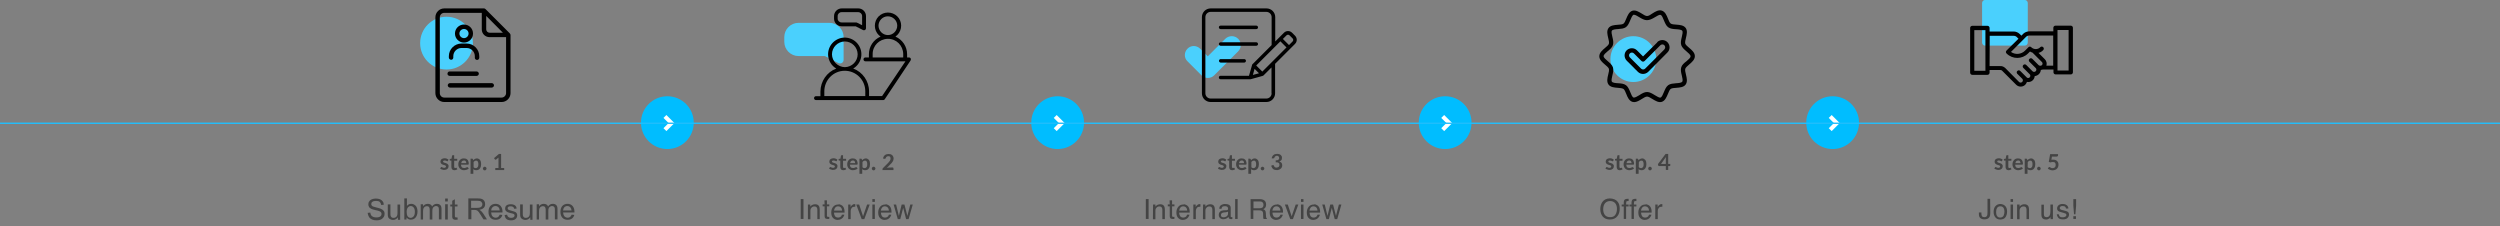 <?xml version="1.0" encoding="utf-8"?>
<!-- Generator: Adobe Illustrator 26.0.1, SVG Export Plug-In . SVG Version: 6.00 Build 0)  -->
<svg version="1.1" id="圖層_1" xmlns="http://www.w3.org/2000/svg" xmlns:xlink="http://www.w3.org/1999/xlink" x="0px" y="0px"
	 viewBox="0 0 1800 162.7" style="enable-background:new 0 0 1800 162.7;" xml:space="preserve">
<rect x="0" y="0" width="1800" height="162.7" fill="#808080" stroke="none"/>
<style type="text/css">
	.st0{fill:#444444;}
	.st1{fill:#4AD0FD;}
	.st2{enable-background:new    ;}
	.st3{fill:#00BDFF;}
	.st4{fill:#FFFFFF;}
	.st5{fill:#20BEFC;}
</style>
<g transform="translate(-0.5 -1163.947)">
	<g>
		<path class="st0" d="M265.2,1317.2l1.9-0.2c0.1,0.8,0.3,1.4,0.6,1.9c0.3,0.5,0.8,0.9,1.5,1.2c0.7,0.3,1.5,0.4,2.3,0.4
			c0.8,0,1.4-0.1,2-0.3s1-0.5,1.3-0.9c0.3-0.4,0.4-0.8,0.4-1.3c0-0.5-0.1-0.9-0.4-1.2c-0.3-0.4-0.7-0.7-1.4-0.9
			c-0.4-0.2-1.3-0.4-2.7-0.7c-1.4-0.3-2.4-0.6-2.9-0.9c-0.7-0.4-1.3-0.8-1.6-1.4c-0.4-0.6-0.5-1.2-0.5-1.9c0-0.8,0.2-1.5,0.7-2.1
			c0.4-0.7,1.1-1.2,1.9-1.5s1.8-0.5,2.8-0.5c1.1,0,2.1,0.2,3,0.5c0.9,0.4,1.5,0.9,2,1.6s0.7,1.5,0.7,2.4l-1.9,0.1
			c-0.1-1-0.5-1.7-1-2.2c-0.6-0.5-1.5-0.7-2.6-0.7c-1.2,0-2.1,0.2-2.7,0.7c-0.6,0.4-0.8,1-0.8,1.6c0,0.5,0.2,1,0.6,1.3
			c0.4,0.4,1.4,0.7,3,1.1c1.6,0.4,2.7,0.7,3.4,1c0.9,0.4,1.5,0.9,2,1.5s0.6,1.3,0.6,2.2c0,0.8-0.2,1.6-0.7,2.3
			c-0.5,0.7-1.1,1.3-2,1.7c-0.9,0.4-1.8,0.6-2.9,0.6c-1.4,0-2.5-0.2-3.4-0.6c-0.9-0.4-1.7-1-2.2-1.8S265.3,1318.2,265.2,1317.2z"/>
		<path class="st0" d="M287,1322v-1.6c-0.9,1.2-2,1.9-3.5,1.9c-0.6,0-1.3-0.1-1.8-0.4c-0.6-0.2-1-0.6-1.3-0.9s-0.5-0.8-0.6-1.4
			c-0.1-0.4-0.1-0.9-0.1-1.7v-6.8h1.9v6.1c0,1,0,1.6,0.1,2c0.1,0.5,0.4,0.9,0.7,1.2c0.4,0.3,0.8,0.4,1.4,0.4c0.6,0,1.1-0.1,1.6-0.4
			c0.5-0.3,0.8-0.7,1-1.2c0.2-0.5,0.3-1.2,0.3-2.1v-5.9h1.9v11H287z"/>
		<path class="st0" d="M293.3,1322h-1.7v-15.2h1.9v5.4c0.8-1,1.8-1.5,3-1.5c0.7,0,1.3,0.1,1.9,0.4c0.6,0.3,1.1,0.7,1.5,1.1
			c0.4,0.5,0.7,1.1,0.9,1.8c0.2,0.7,0.3,1.4,0.3,2.2c0,1.9-0.5,3.3-1.4,4.4c-0.9,1-2,1.5-3.4,1.5c-1.3,0-2.3-0.5-3.1-1.6V1322z
			 M293.3,1316.5c0,1.3,0.2,2.3,0.5,2.9c0.6,1,1.4,1.4,2.4,1.4c0.8,0,1.5-0.4,2.1-1.1c0.6-0.7,0.9-1.8,0.9-3.2
			c0-1.4-0.3-2.5-0.9-3.2c-0.6-0.7-1.3-1-2.1-1c-0.8,0-1.5,0.4-2.1,1.1C293.6,1314.1,293.3,1315.1,293.3,1316.5z"/>
		<path class="st0" d="M303.4,1322v-11h1.7v1.5c0.3-0.5,0.8-1,1.4-1.3c0.6-0.3,1.2-0.5,2-0.5c0.8,0,1.5,0.2,2,0.5
			c0.5,0.3,0.9,0.8,1.1,1.4c0.9-1.3,2-1.9,3.4-1.9c1.1,0,1.9,0.3,2.5,0.9s0.9,1.5,0.9,2.8v7.5h-1.9v-6.9c0-0.7-0.1-1.3-0.2-1.6
			c-0.1-0.3-0.3-0.6-0.7-0.8c-0.3-0.2-0.7-0.3-1.1-0.3c-0.8,0-1.4,0.3-1.9,0.8c-0.5,0.5-0.8,1.3-0.8,2.5v6.4h-1.9v-7.1
			c0-0.8-0.2-1.4-0.5-1.9c-0.3-0.4-0.8-0.6-1.5-0.6c-0.5,0-1,0.1-1.5,0.4c-0.4,0.3-0.8,0.7-1,1.2c-0.2,0.5-0.3,1.3-0.3,2.3v5.7
			H303.4z"/>
		<path class="st0" d="M321,1309v-2.1h1.9v2.1H321z M321,1322v-11h1.9v11H321z"/>
		<path class="st0" d="M329.8,1320.4l0.3,1.6c-0.5,0.1-1,0.2-1.4,0.2c-0.7,0-1.2-0.1-1.6-0.3c-0.4-0.2-0.6-0.5-0.8-0.8
			c-0.2-0.3-0.2-1.1-0.2-2.2v-6.3h-1.4v-1.4h1.4v-2.7l1.9-1.1v3.8h1.9v1.4h-1.9v6.4c0,0.5,0,0.9,0.1,1c0.1,0.2,0.2,0.3,0.3,0.4
			c0.1,0.1,0.4,0.1,0.6,0.1C329.2,1320.5,329.4,1320.4,329.8,1320.4z"/>
		<path class="st0" d="M337.7,1322v-15.2h6.7c1.4,0,2.4,0.1,3.1,0.4s1.3,0.8,1.7,1.4c0.4,0.7,0.6,1.5,0.6,2.3c0,1.1-0.3,2-1,2.7
			s-1.8,1.2-3.2,1.4c0.5,0.3,0.9,0.5,1.2,0.8c0.6,0.5,1.1,1.2,1.7,2l2.6,4.1h-2.5l-2-3.2c-0.6-0.9-1.1-1.6-1.4-2.1
			c-0.4-0.5-0.7-0.8-1-1c-0.3-0.2-0.6-0.3-0.9-0.4c-0.2,0-0.6-0.1-1.1-0.1h-2.3v6.7H337.7z M339.7,1313.6h4.3c0.9,0,1.6-0.1,2.2-0.3
			c0.5-0.2,0.9-0.5,1.2-0.9c0.3-0.4,0.4-0.9,0.4-1.4c0-0.7-0.3-1.3-0.8-1.8c-0.5-0.5-1.3-0.7-2.5-0.7h-4.8V1313.6z"/>
		<path class="st0" d="M360.3,1318.5l1.9,0.2c-0.3,1.1-0.9,2-1.7,2.6s-1.9,0.9-3.1,0.9c-1.6,0-2.9-0.5-3.8-1.5s-1.4-2.4-1.4-4.2
			c0-1.8,0.5-3.3,1.4-4.3c1-1,2.2-1.5,3.7-1.5c1.5,0,2.7,0.5,3.6,1.5c0.9,1,1.4,2.4,1.4,4.2c0,0.1,0,0.3,0,0.5h-8.2
			c0.1,1.2,0.4,2.1,1,2.8c0.6,0.6,1.4,1,2.3,1c0.7,0,1.3-0.2,1.7-0.5S360,1319.3,360.3,1318.5z M354.2,1315.5h6.1
			c-0.1-0.9-0.3-1.6-0.7-2.1c-0.6-0.7-1.4-1.1-2.3-1.1c-0.9,0-1.6,0.3-2.2,0.9C354.5,1313.8,354.2,1314.5,354.2,1315.5z"/>
		<path class="st0" d="M363.8,1318.8l1.8-0.3c0.1,0.7,0.4,1.3,0.9,1.7c0.5,0.4,1.1,0.6,2,0.6c0.9,0,1.5-0.2,1.9-0.5
			c0.4-0.3,0.6-0.8,0.6-1.2c0-0.4-0.2-0.8-0.5-1c-0.3-0.2-0.9-0.4-1.9-0.6c-1.4-0.3-2.3-0.6-2.8-0.9c-0.5-0.3-0.9-0.6-1.2-1
			c-0.3-0.4-0.4-0.9-0.4-1.5c0-0.5,0.1-0.9,0.3-1.4c0.2-0.4,0.5-0.8,0.9-1c0.3-0.2,0.7-0.4,1.2-0.5c0.5-0.1,1-0.2,1.6-0.2
			c0.9,0,1.6,0.1,2.3,0.4s1.1,0.6,1.4,1c0.3,0.4,0.5,1,0.6,1.7l-1.8,0.2c-0.1-0.6-0.3-1-0.7-1.3c-0.4-0.3-1-0.5-1.7-0.5
			c-0.9,0-1.5,0.1-1.8,0.4c-0.4,0.3-0.5,0.6-0.5,1c0,0.2,0.1,0.5,0.2,0.7c0.2,0.2,0.4,0.4,0.7,0.5c0.2,0.1,0.7,0.2,1.6,0.5
			c1.3,0.4,2.2,0.6,2.8,0.9c0.5,0.2,0.9,0.5,1.2,1s0.4,1,0.4,1.6c0,0.6-0.2,1.2-0.5,1.8c-0.4,0.5-0.9,1-1.6,1.3
			c-0.7,0.3-1.5,0.4-2.3,0.4c-1.4,0-2.5-0.3-3.3-0.9S364,1319.9,363.8,1318.8z"/>
		<path class="st0" d="M382.3,1322v-1.6c-0.9,1.2-2,1.9-3.5,1.9c-0.6,0-1.3-0.1-1.8-0.4c-0.6-0.2-1-0.6-1.3-0.9s-0.5-0.8-0.6-1.4
			c-0.1-0.4-0.1-0.9-0.1-1.7v-6.8h1.9v6.1c0,1,0,1.6,0.1,2c0.1,0.5,0.4,0.9,0.7,1.2c0.4,0.3,0.8,0.4,1.4,0.4c0.6,0,1.1-0.1,1.6-0.4
			c0.5-0.3,0.8-0.7,1-1.2c0.2-0.5,0.3-1.2,0.3-2.1v-5.9h1.9v11H382.3z"/>
		<path class="st0" d="M386.9,1322v-11h1.7v1.5c0.3-0.5,0.8-1,1.4-1.3c0.6-0.3,1.2-0.5,2-0.5c0.8,0,1.5,0.2,2,0.5
			c0.5,0.3,0.9,0.8,1.1,1.4c0.9-1.3,2-1.9,3.4-1.9c1.1,0,1.9,0.3,2.5,0.9s0.9,1.5,0.9,2.8v7.5h-1.9v-6.9c0-0.7-0.1-1.3-0.2-1.6
			c-0.1-0.3-0.3-0.6-0.7-0.8c-0.3-0.2-0.7-0.3-1.1-0.3c-0.8,0-1.4,0.3-1.9,0.8c-0.5,0.5-0.8,1.3-0.8,2.5v6.4h-1.9v-7.1
			c0-0.8-0.2-1.4-0.5-1.9c-0.3-0.4-0.8-0.6-1.5-0.6c-0.5,0-1,0.1-1.5,0.4c-0.4,0.3-0.8,0.7-1,1.2c-0.2,0.5-0.3,1.3-0.3,2.3v5.7
			H386.9z"/>
		<path class="st0" d="M412.1,1318.5l1.9,0.2c-0.3,1.1-0.9,2-1.7,2.6s-1.9,0.9-3.1,0.9c-1.6,0-2.9-0.5-3.8-1.5s-1.4-2.4-1.4-4.2
			c0-1.8,0.5-3.3,1.4-4.3c1-1,2.2-1.5,3.7-1.5c1.5,0,2.7,0.5,3.6,1.5c0.9,1,1.4,2.4,1.4,4.2c0,0.1,0,0.3,0,0.5h-8.2
			c0.1,1.2,0.4,2.1,1,2.8c0.6,0.6,1.4,1,2.3,1c0.7,0,1.3-0.2,1.7-0.5S411.8,1319.3,412.1,1318.5z M405.9,1315.5h6.1
			c-0.1-0.9-0.3-1.6-0.7-2.1c-0.6-0.7-1.4-1.1-2.3-1.1c-0.9,0-1.6,0.3-2.2,0.9C406.3,1313.8,406,1314.5,405.9,1315.5z"/>
	</g>
	<path class="st1" d="M1176.5,1190c9.1,0,16.5,7.4,16.5,16.5s-7.4,16.5-16.5,16.5s-16.5-7.4-16.5-16.5S1167.4,1190,1176.5,1190z"/>
	<path class="st1" d="M882.7,1191.9l-12.6,12.6l-5.5-5.5c-2.5-2.5-6.6-2.6-9.1,0c-2.5,2.5-2.6,6.6,0,9.1c0,0,0,0,0.1,0.1l10,10
		c2.5,2.5,6.6,2.5,9.1,0l17.2-17.2c2.6-2.5,2.6-6.6,0.1-9.1S885.4,1189.3,882.7,1191.9C882.8,1191.8,882.8,1191.9,882.7,1191.9
		L882.7,1191.9z"/>
	<circle class="st1" cx="322" cy="1195" r="19"/>
	<path class="st1" d="M594.4,1204.3l9.8,5.1c1.3,0.6,2.8,0.1,3.4-1.1c0.2-0.4,0.3-0.8,0.3-1.2v-16.5c0-5.6-4.6-10.2-10.2-10.2l0,0
		h-22.3c-5.6,0-10.2,4.6-10.2,10.2l0,0v3.5c0,5.6,4.6,10.2,10.2,10.2H594.4z"/>
	<g class="st2">
		<path class="st0" d="M323,1279.8c-0.1,0.1-0.1,0.1-0.2,0.2c-0.1,0-0.1,0.1-0.2,0.1s-0.2,0-0.3-0.1c-0.1-0.1-0.2-0.1-0.4-0.2
			s-0.3-0.1-0.5-0.2s-0.4-0.1-0.7-0.1c-0.4,0-0.7,0.1-0.9,0.2c-0.2,0.2-0.3,0.4-0.3,0.6s0.1,0.3,0.2,0.4s0.3,0.2,0.5,0.3
			c0.2,0.1,0.4,0.2,0.6,0.2c0.2,0.1,0.5,0.2,0.7,0.2c0.2,0.1,0.5,0.2,0.7,0.3c0.2,0.1,0.5,0.2,0.6,0.4c0.2,0.2,0.3,0.4,0.5,0.6
			c0.1,0.2,0.2,0.5,0.2,0.8c0,0.4-0.1,0.8-0.2,1.1c-0.1,0.3-0.4,0.6-0.6,0.9c-0.3,0.2-0.6,0.4-1,0.6c-0.4,0.1-0.9,0.2-1.4,0.2
			c-0.3,0-0.6,0-0.8-0.1c-0.3-0.1-0.5-0.1-0.8-0.2c-0.2-0.1-0.5-0.2-0.7-0.3c-0.2-0.1-0.4-0.3-0.6-0.4l0.5-0.8
			c0.1-0.1,0.1-0.2,0.2-0.2s0.2-0.1,0.3-0.1s0.2,0,0.3,0.1s0.2,0.1,0.4,0.2s0.3,0.2,0.5,0.2c0.2,0.1,0.4,0.1,0.7,0.1
			c0.2,0,0.4,0,0.6-0.1s0.3-0.1,0.4-0.2s0.2-0.2,0.2-0.3c0.1-0.1,0.1-0.2,0.1-0.4c0-0.2-0.1-0.3-0.2-0.5c-0.1-0.1-0.3-0.2-0.5-0.3
			s-0.4-0.2-0.6-0.2s-0.5-0.2-0.7-0.2c-0.3-0.1-0.5-0.2-0.7-0.3c-0.2-0.1-0.5-0.3-0.6-0.4c-0.2-0.2-0.3-0.4-0.5-0.6
			c-0.1-0.3-0.2-0.6-0.2-0.9s0.1-0.7,0.2-1s0.3-0.6,0.6-0.8s0.6-0.4,1-0.5s0.8-0.2,1.3-0.2c0.6,0,1.1,0.1,1.5,0.3s0.9,0.4,1.2,0.7
			L323,1279.8z"/>
		<path class="st0" d="M327.7,1286.5c-0.7,0-1.3-0.2-1.6-0.6c-0.4-0.4-0.6-1-0.6-1.7v-4.6h-0.8c-0.1,0-0.2,0-0.3-0.1
			s-0.1-0.2-0.1-0.3v-0.8l1.3-0.2l0.4-2.2c0-0.1,0.1-0.2,0.2-0.2s0.2-0.1,0.3-0.1h1v2.6h2.2v1.4h-2.2v4.4c0,0.3,0.1,0.5,0.2,0.6
			s0.3,0.2,0.5,0.2c0.1,0,0.2,0,0.3,0s0.2-0.1,0.2-0.1c0.1,0,0.1-0.1,0.2-0.1h0.1c0.1,0,0.1,0,0.1,0l0.1,0.1l0.6,1
			c-0.3,0.2-0.6,0.4-1,0.5C328.5,1286.4,328.1,1286.5,327.7,1286.5z"/>
		<path class="st0" d="M332.4,1282.5c0,0.4,0.1,0.8,0.2,1.1c0.1,0.3,0.3,0.6,0.5,0.8s0.4,0.3,0.7,0.4c0.3,0.1,0.6,0.1,0.9,0.1
			s0.6,0,0.8-0.1c0.2-0.1,0.4-0.2,0.6-0.2c0.2-0.1,0.3-0.2,0.5-0.2c0.1-0.1,0.3-0.1,0.4-0.1c0.2,0,0.3,0.1,0.4,0.2l0.6,0.7
			c-0.2,0.3-0.5,0.5-0.7,0.6c-0.3,0.2-0.6,0.3-0.9,0.4s-0.6,0.2-0.9,0.2s-0.6,0.1-0.9,0.1c-0.6,0-1.1-0.1-1.6-0.3s-0.9-0.5-1.3-0.8
			s-0.6-0.8-0.9-1.4s-0.3-1.2-0.3-1.9c0-0.6,0.1-1.1,0.3-1.6c0.2-0.5,0.4-0.9,0.8-1.3c0.3-0.4,0.8-0.7,1.2-0.9
			c0.5-0.2,1-0.3,1.7-0.3c0.5,0,1,0.1,1.4,0.2c0.4,0.2,0.8,0.4,1.1,0.7c0.3,0.3,0.6,0.7,0.7,1.2c0.2,0.5,0.3,1,0.3,1.6
			c0,0.3,0,0.5-0.1,0.6s-0.2,0.2-0.4,0.2L332.4,1282.5L332.4,1282.5z M336.2,1281.3c0-0.3,0-0.5-0.1-0.7s-0.2-0.4-0.3-0.6
			s-0.3-0.3-0.5-0.4s-0.5-0.1-0.8-0.1c-0.6,0-1,0.2-1.3,0.5s-0.5,0.8-0.6,1.4h3.6V1281.3z"/>
		<path class="st0" d="M341.3,1279.3c0.3-0.4,0.7-0.7,1.1-0.9c0.4-0.2,0.9-0.4,1.5-0.4c0.4,0,0.9,0.1,1.2,0.3c0.4,0.2,0.7,0.5,1,0.8
			c0.3,0.4,0.5,0.8,0.6,1.3s0.2,1.1,0.2,1.8c0,0.6-0.1,1.2-0.2,1.7c-0.2,0.5-0.4,1-0.7,1.4c-0.3,0.4-0.7,0.7-1.1,0.9
			s-0.9,0.3-1.5,0.3c-0.5,0-0.9-0.1-1.2-0.2c-0.3-0.1-0.6-0.3-0.9-0.6v3.4h-2v-10.9h1.2c0.3,0,0.4,0.1,0.5,0.4L341.3,1279.3z
			 M341.4,1284.2c0.2,0.3,0.5,0.5,0.7,0.6c0.3,0.1,0.6,0.2,0.9,0.2s0.6-0.1,0.8-0.2c0.2-0.1,0.4-0.3,0.6-0.5s0.3-0.5,0.4-0.9
			c0.1-0.3,0.1-0.8,0.1-1.2c0-0.5,0-0.9-0.1-1.2c-0.1-0.3-0.2-0.6-0.3-0.8s-0.3-0.4-0.5-0.5s-0.4-0.1-0.7-0.1c-0.4,0-0.8,0.1-1,0.3
			c-0.3,0.2-0.6,0.4-0.8,0.7v3.6H341.4z"/>
		<path class="st0" d="M348.2,1285.3c0-0.2,0-0.3,0.1-0.5c0.1-0.1,0.1-0.3,0.3-0.4c0.1-0.1,0.2-0.2,0.4-0.3c0.1-0.1,0.3-0.1,0.5-0.1
			s0.3,0,0.5,0.1c0.1,0.1,0.3,0.1,0.4,0.3c0.1,0.1,0.2,0.2,0.3,0.4s0.1,0.3,0.1,0.5s0,0.3-0.1,0.5c-0.1,0.1-0.2,0.3-0.3,0.4
			c-0.1,0.1-0.2,0.2-0.4,0.3c-0.1,0.1-0.3,0.1-0.5,0.1s-0.3,0-0.5-0.1c-0.1-0.1-0.3-0.1-0.4-0.3c-0.1-0.1-0.2-0.2-0.3-0.4
			C348.3,1285.6,348.2,1285.5,348.2,1285.3z"/>
		<path class="st0" d="M363.5,1284.9v1.5h-6.4v-1.5h2.3v-6.7c0-0.3,0-0.5,0-0.8l-1.7,1.4c-0.1,0.1-0.2,0.1-0.3,0.1s-0.2,0-0.3,0
			c-0.1,0-0.2,0-0.2-0.1s-0.1-0.1-0.1-0.1l-0.6-0.9l3.5-3h1.6v10.1H363.5z"/>
	</g>
	<g class="st2">
		<path class="st0" d="M603,1279.8c-0.1,0.1-0.1,0.1-0.2,0.2c-0.1,0-0.1,0.1-0.2,0.1c-0.1,0-0.2,0-0.3-0.1s-0.2-0.1-0.4-0.2
			s-0.3-0.1-0.5-0.2s-0.4-0.1-0.7-0.1c-0.4,0-0.7,0.1-0.9,0.2c-0.2,0.2-0.3,0.4-0.3,0.6s0.1,0.3,0.2,0.4s0.3,0.2,0.5,0.3
			c0.2,0.1,0.4,0.2,0.6,0.2c0.2,0.1,0.5,0.2,0.7,0.2c0.2,0.1,0.5,0.2,0.7,0.3c0.2,0.1,0.5,0.2,0.6,0.4c0.2,0.2,0.3,0.4,0.5,0.6
			c0.1,0.2,0.2,0.5,0.2,0.8c0,0.4-0.1,0.8-0.2,1.1c-0.1,0.3-0.4,0.6-0.6,0.9c-0.3,0.2-0.6,0.4-1,0.6c-0.4,0.1-0.9,0.2-1.4,0.2
			c-0.3,0-0.6,0-0.8-0.1c-0.3-0.1-0.5-0.1-0.8-0.2c-0.2-0.1-0.5-0.2-0.7-0.3c-0.2-0.1-0.4-0.3-0.6-0.4l0.5-0.8
			c0.1-0.1,0.1-0.2,0.2-0.2s0.2-0.1,0.3-0.1s0.2,0,0.3,0.1s0.2,0.1,0.4,0.2s0.3,0.2,0.5,0.2c0.2,0.1,0.4,0.1,0.7,0.1
			c0.2,0,0.4,0,0.6-0.1c0.2-0.1,0.3-0.1,0.4-0.2c0.1-0.1,0.2-0.2,0.2-0.3c0.1-0.1,0.1-0.2,0.1-0.4c0-0.2-0.1-0.3-0.2-0.5
			c-0.1-0.1-0.3-0.2-0.5-0.3s-0.4-0.2-0.6-0.2s-0.5-0.2-0.7-0.2c-0.3-0.1-0.5-0.2-0.7-0.3c-0.2-0.1-0.5-0.3-0.6-0.4
			c-0.2-0.2-0.3-0.4-0.5-0.6c-0.1-0.3-0.2-0.6-0.2-0.9s0.1-0.7,0.2-1s0.3-0.6,0.6-0.8s0.6-0.4,1-0.5s0.8-0.2,1.3-0.2
			c0.6,0,1.1,0.1,1.5,0.3s0.9,0.4,1.2,0.7L603,1279.8z"/>
		<path class="st0" d="M607.7,1286.5c-0.7,0-1.3-0.2-1.6-0.6c-0.4-0.4-0.6-1-0.6-1.7v-4.6h-0.8c-0.1,0-0.2,0-0.3-0.1
			s-0.1-0.2-0.1-0.3v-0.8l1.3-0.2l0.4-2.2c0-0.1,0.1-0.2,0.2-0.2s0.2-0.1,0.3-0.1h1v2.6h2.2v1.4h-2.2v4.4c0,0.3,0.1,0.5,0.2,0.6
			c0.1,0.1,0.3,0.2,0.5,0.2c0.1,0,0.2,0,0.3,0s0.2-0.1,0.2-0.1c0.1,0,0.1-0.1,0.2-0.1h0.1c0.1,0,0.1,0,0.1,0l0.1,0.1l0.6,1
			c-0.3,0.2-0.6,0.4-1,0.5C608.5,1286.4,608.1,1286.5,607.7,1286.5z"/>
		<path class="st0" d="M612.4,1282.5c0,0.4,0.1,0.8,0.2,1.1c0.1,0.3,0.3,0.6,0.5,0.8s0.4,0.3,0.7,0.4s0.6,0.1,0.9,0.1
			c0.3,0,0.6,0,0.8-0.1s0.4-0.2,0.6-0.2c0.2-0.1,0.3-0.2,0.5-0.2c0.1-0.1,0.3-0.1,0.4-0.1c0.2,0,0.3,0.1,0.4,0.2l0.6,0.7
			c-0.2,0.3-0.5,0.5-0.7,0.6c-0.3,0.2-0.6,0.3-0.9,0.4c-0.3,0.1-0.6,0.2-0.9,0.2c-0.3,0-0.6,0.1-0.9,0.1c-0.6,0-1.1-0.1-1.6-0.3
			s-0.9-0.5-1.3-0.8s-0.6-0.8-0.9-1.4s-0.3-1.2-0.3-1.9c0-0.6,0.1-1.1,0.3-1.6s0.4-0.9,0.8-1.3c0.3-0.4,0.8-0.7,1.2-0.9
			c0.5-0.2,1-0.3,1.7-0.3c0.5,0,1,0.1,1.4,0.2c0.4,0.2,0.8,0.4,1.1,0.7c0.3,0.3,0.6,0.7,0.7,1.2c0.2,0.5,0.3,1,0.3,1.6
			c0,0.3,0,0.5-0.1,0.6s-0.2,0.2-0.4,0.2L612.4,1282.5L612.4,1282.5z M616.2,1281.3c0-0.3,0-0.5-0.1-0.7s-0.2-0.4-0.3-0.6
			s-0.3-0.3-0.5-0.4s-0.5-0.1-0.8-0.1c-0.6,0-1,0.2-1.3,0.5s-0.5,0.8-0.6,1.4h3.6V1281.3z"/>
		<path class="st0" d="M621.3,1279.3c0.3-0.4,0.7-0.7,1.1-0.9c0.4-0.2,0.9-0.4,1.5-0.4c0.4,0,0.9,0.1,1.2,0.3c0.4,0.2,0.7,0.5,1,0.8
			c0.3,0.4,0.5,0.8,0.6,1.3s0.2,1.1,0.2,1.8c0,0.6-0.1,1.2-0.2,1.7c-0.2,0.5-0.4,1-0.7,1.4s-0.7,0.7-1.1,0.9s-0.9,0.3-1.5,0.3
			c-0.5,0-0.9-0.1-1.2-0.2s-0.6-0.3-0.9-0.6v3.4h-2v-10.9h1.2c0.3,0,0.4,0.1,0.5,0.4L621.3,1279.3z M621.4,1284.2
			c0.2,0.3,0.5,0.5,0.7,0.6c0.3,0.1,0.6,0.2,0.9,0.2c0.3,0,0.6-0.1,0.8-0.2s0.4-0.3,0.6-0.5c0.2-0.2,0.3-0.5,0.4-0.9
			c0.1-0.3,0.1-0.8,0.1-1.2c0-0.5,0-0.9-0.1-1.2c-0.1-0.3-0.2-0.6-0.3-0.8s-0.3-0.4-0.5-0.5s-0.4-0.1-0.7-0.1c-0.4,0-0.8,0.1-1,0.3
			c-0.3,0.2-0.6,0.4-0.8,0.7v3.6H621.4z"/>
		<path class="st0" d="M628.2,1285.3c0-0.2,0-0.3,0.1-0.5c0.1-0.1,0.1-0.3,0.3-0.4c0.1-0.1,0.2-0.2,0.4-0.3c0.1-0.1,0.3-0.1,0.5-0.1
			s0.3,0,0.5,0.1c0.1,0.1,0.3,0.1,0.4,0.3c0.1,0.1,0.2,0.2,0.3,0.4s0.1,0.3,0.1,0.5s0,0.3-0.1,0.5c-0.1,0.1-0.2,0.3-0.3,0.4
			s-0.2,0.2-0.4,0.3c-0.1,0.1-0.3,0.1-0.5,0.1s-0.3,0-0.5-0.1c-0.1-0.1-0.3-0.1-0.4-0.3c-0.1-0.1-0.2-0.2-0.3-0.4
			C628.3,1285.6,628.2,1285.5,628.2,1285.3z"/>
		<path class="st0" d="M643.1,1284.5c0.2,0,0.4,0.1,0.5,0.2s0.2,0.3,0.2,0.5v1.2h-7.9v-0.7c0-0.1,0-0.3,0.1-0.4s0.1-0.3,0.3-0.4
			l3.5-3.5c0.3-0.3,0.6-0.6,0.8-0.9s0.4-0.5,0.6-0.8s0.3-0.5,0.4-0.8c0.1-0.3,0.1-0.6,0.1-0.9s0-0.5-0.1-0.7s-0.2-0.4-0.3-0.5
			s-0.3-0.3-0.5-0.3c-0.2-0.1-0.4-0.1-0.7-0.1c-0.2,0-0.5,0-0.7,0.1s-0.4,0.2-0.5,0.3s-0.3,0.3-0.4,0.4c-0.1,0.2-0.2,0.3-0.2,0.5
			c-0.1,0.2-0.2,0.4-0.4,0.5s-0.4,0.1-0.6,0.1l-1-0.2c0.1-0.6,0.2-1,0.5-1.5s0.5-0.8,0.9-1c0.3-0.3,0.7-0.5,1.2-0.6
			c0.4-0.1,0.9-0.2,1.4-0.2s1,0.1,1.5,0.2c0.4,0.2,0.8,0.4,1.1,0.7c0.3,0.3,0.6,0.6,0.7,1c0.2,0.4,0.3,0.9,0.3,1.4
			c0,0.4-0.1,0.8-0.2,1.2c-0.1,0.4-0.3,0.7-0.5,1s-0.5,0.7-0.7,1s-0.6,0.6-0.9,0.9l-2.6,2.7c0.3-0.1,0.5-0.1,0.7-0.2
			s0.5-0.1,0.7-0.1L643.1,1284.5L643.1,1284.5z"/>
	</g>
	<g class="st2">
		<path class="st0" d="M883,1279.8c-0.1,0.1-0.1,0.1-0.2,0.2c-0.1,0-0.1,0.1-0.2,0.1c-0.1,0-0.2,0-0.3-0.1s-0.2-0.1-0.4-0.2
			s-0.3-0.1-0.5-0.2s-0.4-0.1-0.7-0.1c-0.4,0-0.7,0.1-0.9,0.2c-0.2,0.2-0.3,0.4-0.3,0.6s0.1,0.3,0.2,0.4s0.3,0.2,0.5,0.3
			c0.2,0.1,0.4,0.2,0.6,0.2c0.2,0.1,0.5,0.2,0.7,0.2c0.2,0.1,0.5,0.2,0.7,0.3c0.2,0.1,0.5,0.2,0.6,0.4c0.2,0.2,0.3,0.4,0.5,0.6
			c0.1,0.2,0.2,0.5,0.2,0.8c0,0.4-0.1,0.8-0.2,1.1c-0.1,0.3-0.4,0.6-0.6,0.9c-0.3,0.2-0.6,0.4-1,0.6c-0.4,0.1-0.9,0.2-1.4,0.2
			c-0.3,0-0.6,0-0.8-0.1c-0.3-0.1-0.5-0.1-0.8-0.2c-0.2-0.1-0.5-0.2-0.7-0.3c-0.2-0.1-0.4-0.3-0.6-0.4l0.5-0.8
			c0.1-0.1,0.1-0.2,0.2-0.2s0.2-0.1,0.3-0.1s0.2,0,0.3,0.1s0.2,0.1,0.4,0.2s0.3,0.2,0.5,0.2c0.2,0.1,0.4,0.1,0.7,0.1
			c0.2,0,0.4,0,0.6-0.1c0.2-0.1,0.3-0.1,0.4-0.2c0.1-0.1,0.2-0.2,0.2-0.3c0.1-0.1,0.1-0.2,0.1-0.4c0-0.2-0.1-0.3-0.2-0.5
			c-0.1-0.1-0.3-0.2-0.5-0.3s-0.4-0.2-0.6-0.2s-0.5-0.2-0.7-0.2c-0.3-0.1-0.5-0.2-0.7-0.3c-0.2-0.1-0.5-0.3-0.6-0.4
			c-0.2-0.2-0.3-0.4-0.5-0.6c-0.1-0.3-0.2-0.6-0.2-0.9s0.1-0.7,0.2-1s0.3-0.6,0.6-0.8s0.6-0.4,1-0.5s0.8-0.2,1.3-0.2
			c0.6,0,1.1,0.1,1.5,0.3s0.9,0.4,1.2,0.7L883,1279.8z"/>
		<path class="st0" d="M887.7,1286.5c-0.7,0-1.3-0.2-1.6-0.6c-0.4-0.4-0.6-1-0.6-1.7v-4.6h-0.8c-0.1,0-0.2,0-0.3-0.1
			s-0.1-0.2-0.1-0.3v-0.8l1.3-0.2l0.4-2.2c0-0.1,0.1-0.2,0.2-0.2s0.2-0.1,0.3-0.1h1v2.6h2.2v1.4h-2.2v4.4c0,0.3,0.1,0.5,0.2,0.6
			c0.1,0.1,0.3,0.2,0.5,0.2c0.1,0,0.2,0,0.3,0s0.2-0.1,0.2-0.1c0.1,0,0.1-0.1,0.2-0.1h0.1c0.1,0,0.1,0,0.1,0l0.1,0.1l0.6,1
			c-0.3,0.2-0.6,0.4-1,0.5C888.5,1286.4,888.1,1286.5,887.7,1286.5z"/>
		<path class="st0" d="M892.4,1282.5c0,0.4,0.1,0.8,0.2,1.1c0.1,0.3,0.3,0.6,0.5,0.8s0.4,0.3,0.7,0.4s0.6,0.1,0.9,0.1
			c0.3,0,0.6,0,0.8-0.1s0.4-0.2,0.6-0.2c0.2-0.1,0.3-0.2,0.5-0.2c0.1-0.1,0.3-0.1,0.4-0.1c0.2,0,0.3,0.1,0.4,0.2l0.6,0.7
			c-0.2,0.3-0.5,0.5-0.7,0.6c-0.3,0.2-0.6,0.3-0.9,0.4c-0.3,0.1-0.6,0.2-0.9,0.2c-0.3,0-0.6,0.1-0.9,0.1c-0.6,0-1.1-0.1-1.6-0.3
			s-0.9-0.5-1.3-0.8s-0.6-0.8-0.9-1.4s-0.3-1.2-0.3-1.9c0-0.6,0.1-1.1,0.3-1.6s0.4-0.9,0.8-1.3c0.3-0.4,0.8-0.7,1.2-0.9
			c0.5-0.2,1-0.3,1.7-0.3c0.5,0,1,0.1,1.4,0.2c0.4,0.2,0.8,0.4,1.1,0.7c0.3,0.3,0.6,0.7,0.7,1.2c0.2,0.5,0.3,1,0.3,1.6
			c0,0.3,0,0.5-0.1,0.6s-0.2,0.2-0.4,0.2L892.4,1282.5L892.4,1282.5z M896.2,1281.3c0-0.3,0-0.5-0.1-0.7s-0.2-0.4-0.3-0.6
			s-0.3-0.3-0.5-0.4s-0.5-0.1-0.8-0.1c-0.6,0-1,0.2-1.3,0.5s-0.5,0.8-0.6,1.4h3.6V1281.3z"/>
		<path class="st0" d="M901.3,1279.3c0.3-0.4,0.7-0.7,1.1-0.9s0.9-0.4,1.5-0.4c0.4,0,0.9,0.1,1.2,0.3s0.7,0.5,1,0.8
			c0.3,0.4,0.5,0.8,0.6,1.3s0.2,1.1,0.2,1.8c0,0.6-0.1,1.2-0.2,1.7c-0.2,0.5-0.4,1-0.7,1.4s-0.7,0.7-1.1,0.9s-0.9,0.3-1.5,0.3
			c-0.5,0-0.9-0.1-1.2-0.2s-0.6-0.3-0.9-0.6v3.4h-2v-10.9h1.2c0.3,0,0.4,0.1,0.5,0.4L901.3,1279.3z M901.4,1284.2
			c0.2,0.3,0.5,0.5,0.7,0.6c0.3,0.1,0.6,0.2,0.9,0.2c0.3,0,0.6-0.1,0.8-0.2s0.4-0.3,0.6-0.5c0.2-0.2,0.3-0.5,0.4-0.9
			c0.1-0.3,0.1-0.8,0.1-1.2c0-0.5,0-0.9-0.1-1.2c-0.1-0.3-0.2-0.6-0.3-0.8s-0.3-0.4-0.5-0.5s-0.4-0.1-0.7-0.1c-0.4,0-0.8,0.1-1,0.3
			c-0.3,0.2-0.6,0.4-0.8,0.7v3.6H901.4z"/>
		<path class="st0" d="M908.2,1285.3c0-0.2,0-0.3,0.1-0.5c0.1-0.1,0.1-0.3,0.3-0.4c0.1-0.1,0.2-0.2,0.4-0.3c0.1-0.1,0.3-0.1,0.5-0.1
			s0.3,0,0.5,0.1c0.1,0.1,0.3,0.1,0.4,0.3c0.1,0.1,0.2,0.2,0.3,0.4c0.1,0.1,0.1,0.3,0.1,0.5s0,0.3-0.1,0.5c-0.1,0.1-0.2,0.3-0.3,0.4
			s-0.2,0.2-0.4,0.3c-0.1,0.1-0.3,0.1-0.5,0.1s-0.3,0-0.5-0.1c-0.1-0.1-0.3-0.1-0.4-0.3c-0.1-0.1-0.2-0.2-0.3-0.4
			C908.3,1285.6,908.2,1285.5,908.2,1285.3z"/>
		<path class="st0" d="M916.1,1278c0.1-0.6,0.2-1,0.5-1.5s0.5-0.8,0.9-1c0.3-0.3,0.7-0.5,1.2-0.6c0.4-0.1,0.9-0.2,1.4-0.2
			s1,0.1,1.4,0.2c0.4,0.2,0.8,0.4,1.1,0.6c0.3,0.3,0.5,0.6,0.7,0.9c0.2,0.4,0.2,0.8,0.2,1.2c0,0.4,0,0.7-0.1,1s-0.2,0.5-0.4,0.7
			s-0.3,0.4-0.6,0.5c-0.2,0.1-0.5,0.3-0.8,0.4c0.7,0.2,1.2,0.6,1.6,1c0.3,0.4,0.5,1,0.5,1.7c0,0.6-0.1,1.1-0.3,1.5s-0.5,0.8-0.9,1.1
			c-0.4,0.3-0.8,0.5-1.3,0.7s-1,0.2-1.5,0.2c-0.6,0-1.1-0.1-1.5-0.2s-0.8-0.3-1.1-0.6c-0.3-0.3-0.6-0.6-0.8-1s-0.4-0.8-0.6-1.3
			l0.9-0.4c0.2-0.1,0.4-0.1,0.6-0.1c0.2,0,0.3,0.2,0.4,0.3c0.1,0.2,0.2,0.4,0.3,0.6s0.3,0.3,0.4,0.5c0.2,0.1,0.3,0.3,0.6,0.3
			c0.2,0.1,0.5,0.1,0.8,0.1s0.6-0.1,0.9-0.2s0.5-0.3,0.6-0.4s0.3-0.4,0.4-0.6c0.1-0.2,0.1-0.4,0.1-0.7c0-0.3,0-0.5-0.1-0.8
			s-0.2-0.4-0.4-0.6s-0.5-0.3-0.8-0.4s-0.8-0.1-1.4-0.1v-1.4c0.5,0,0.9-0.1,1.2-0.1c0.3-0.1,0.6-0.2,0.8-0.4
			c0.2-0.2,0.3-0.3,0.4-0.5c0.1-0.2,0.1-0.4,0.1-0.7c0-0.5-0.2-1-0.5-1.2c-0.3-0.3-0.7-0.4-1.2-0.4c-0.2,0-0.5,0-0.6,0.1
			c-0.2,0.1-0.4,0.2-0.5,0.3c-0.2,0.1-0.3,0.3-0.4,0.4c-0.1,0.2-0.2,0.3-0.2,0.5c-0.1,0.2-0.2,0.4-0.4,0.5s-0.4,0.1-0.6,0.1H916.1z"
			/>
	</g>
	<g class="st2">
		<path class="st0" d="M1162,1279.8c-0.1,0.1-0.1,0.1-0.2,0.2c-0.1,0-0.1,0.1-0.2,0.1s-0.2,0-0.3-0.1c-0.1-0.1-0.2-0.1-0.4-0.2
			c-0.1-0.1-0.3-0.1-0.5-0.2s-0.4-0.1-0.7-0.1c-0.4,0-0.7,0.1-0.9,0.2c-0.2,0.2-0.3,0.4-0.3,0.6s0.1,0.3,0.2,0.4s0.3,0.2,0.5,0.3
			c0.2,0.1,0.4,0.2,0.6,0.2c0.2,0.1,0.5,0.2,0.7,0.2c0.2,0.1,0.5,0.2,0.7,0.3s0.5,0.2,0.6,0.4c0.2,0.2,0.3,0.4,0.5,0.6
			c0.1,0.2,0.2,0.5,0.2,0.8c0,0.4-0.1,0.8-0.2,1.1c-0.1,0.3-0.4,0.6-0.6,0.9c-0.3,0.2-0.6,0.4-1,0.6s-0.9,0.2-1.4,0.2
			c-0.3,0-0.6,0-0.8-0.1s-0.5-0.1-0.8-0.2c-0.2-0.1-0.5-0.2-0.7-0.3c-0.2-0.1-0.4-0.3-0.6-0.4l0.5-0.8c0.1-0.1,0.1-0.2,0.2-0.2
			s0.2-0.1,0.3-0.1c0.1,0,0.2,0,0.3,0.1s0.2,0.1,0.4,0.2s0.3,0.2,0.5,0.2c0.2,0.1,0.4,0.1,0.7,0.1c0.2,0,0.4,0,0.6-0.1
			s0.3-0.1,0.4-0.2s0.2-0.2,0.2-0.3s0.1-0.2,0.1-0.4c0-0.2-0.1-0.3-0.2-0.5c-0.1-0.1-0.3-0.2-0.5-0.3s-0.4-0.2-0.6-0.2
			c-0.2-0.1-0.5-0.2-0.7-0.2c-0.3-0.1-0.5-0.2-0.7-0.3c-0.2-0.1-0.5-0.3-0.6-0.4s-0.3-0.4-0.5-0.6c-0.1-0.3-0.2-0.6-0.2-0.9
			s0.1-0.7,0.2-1s0.3-0.6,0.6-0.8s0.6-0.4,1-0.5s0.8-0.2,1.3-0.2c0.6,0,1.1,0.1,1.5,0.3c0.5,0.2,0.9,0.4,1.2,0.7L1162,1279.8z"/>
		<path class="st0" d="M1166.7,1286.5c-0.7,0-1.3-0.2-1.6-0.6c-0.4-0.4-0.6-1-0.6-1.7v-4.6h-0.8c-0.1,0-0.2,0-0.3-0.1
			s-0.1-0.2-0.1-0.3v-0.8l1.3-0.2l0.4-2.2c0-0.1,0.1-0.2,0.2-0.2s0.2-0.1,0.3-0.1h1v2.6h2.2v1.4h-2.2v4.4c0,0.3,0.1,0.5,0.2,0.6
			s0.3,0.2,0.5,0.2c0.1,0,0.2,0,0.3,0c0.1,0,0.2-0.1,0.2-0.1c0.1,0,0.1-0.1,0.2-0.1h0.1c0.1,0,0.1,0,0.1,0l0.1,0.1l0.6,1
			c-0.3,0.2-0.6,0.4-1,0.5C1167.5,1286.4,1167.1,1286.5,1166.7,1286.5z"/>
		<path class="st0" d="M1171.4,1282.5c0,0.4,0.1,0.8,0.2,1.1c0.1,0.3,0.3,0.6,0.5,0.8c0.2,0.2,0.4,0.3,0.7,0.4
			c0.3,0.1,0.6,0.1,0.9,0.1s0.6,0,0.8-0.1c0.2-0.1,0.4-0.2,0.6-0.2c0.2-0.1,0.3-0.2,0.5-0.2c0.1-0.1,0.3-0.1,0.4-0.1
			c0.2,0,0.3,0.1,0.4,0.2l0.6,0.7c-0.2,0.3-0.5,0.5-0.7,0.6c-0.3,0.2-0.6,0.3-0.9,0.4s-0.6,0.2-0.9,0.2s-0.6,0.1-0.9,0.1
			c-0.6,0-1.1-0.1-1.6-0.3c-0.5-0.2-0.9-0.5-1.3-0.8c-0.4-0.4-0.6-0.8-0.9-1.4s-0.3-1.2-0.3-1.9c0-0.6,0.1-1.1,0.3-1.6
			c0.2-0.5,0.4-0.9,0.8-1.3c0.3-0.4,0.8-0.7,1.2-0.9c0.5-0.2,1-0.3,1.7-0.3c0.5,0,1,0.1,1.4,0.2s0.8,0.4,1.1,0.7
			c0.3,0.3,0.6,0.7,0.7,1.2c0.2,0.5,0.3,1,0.3,1.6c0,0.3,0,0.5-0.1,0.6s-0.2,0.2-0.4,0.2L1171.4,1282.5L1171.4,1282.5z
			 M1175.2,1281.3c0-0.3,0-0.5-0.1-0.7s-0.2-0.4-0.3-0.6s-0.3-0.3-0.5-0.4s-0.5-0.1-0.8-0.1c-0.6,0-1,0.2-1.3,0.5s-0.5,0.8-0.6,1.4
			h3.6V1281.3z"/>
		<path class="st0" d="M1180.3,1279.3c0.3-0.4,0.7-0.7,1.1-0.9s0.9-0.4,1.5-0.4c0.4,0,0.9,0.1,1.2,0.3s0.7,0.5,1,0.8
			c0.3,0.4,0.5,0.8,0.6,1.3s0.2,1.1,0.2,1.8c0,0.6-0.1,1.2-0.2,1.7c-0.2,0.5-0.4,1-0.7,1.4c-0.3,0.4-0.7,0.7-1.1,0.9
			s-0.9,0.3-1.5,0.3c-0.5,0-0.9-0.1-1.2-0.2c-0.3-0.1-0.6-0.3-0.9-0.6v3.4h-2v-10.9h1.2c0.3,0,0.4,0.1,0.5,0.4L1180.3,1279.3z
			 M1180.4,1284.2c0.2,0.3,0.5,0.5,0.7,0.6c0.3,0.1,0.6,0.2,0.9,0.2s0.6-0.1,0.8-0.2c0.2-0.1,0.4-0.3,0.6-0.5s0.3-0.5,0.4-0.9
			c0.1-0.3,0.1-0.8,0.1-1.2c0-0.5,0-0.9-0.1-1.2c-0.1-0.3-0.2-0.6-0.3-0.8s-0.3-0.4-0.5-0.5s-0.4-0.1-0.7-0.1c-0.4,0-0.8,0.1-1,0.3
			c-0.3,0.2-0.6,0.4-0.8,0.7L1180.4,1284.2L1180.4,1284.2z"/>
		<path class="st0" d="M1187.2,1285.3c0-0.2,0-0.3,0.1-0.5c0.1-0.1,0.1-0.3,0.3-0.4c0.1-0.1,0.2-0.2,0.4-0.3
			c0.1-0.1,0.3-0.1,0.5-0.1s0.3,0,0.5,0.1c0.1,0.1,0.3,0.1,0.4,0.3c0.1,0.1,0.2,0.2,0.3,0.4c0.1,0.1,0.1,0.3,0.1,0.5s0,0.3-0.1,0.5
			c-0.1,0.1-0.2,0.3-0.3,0.4c-0.1,0.1-0.2,0.2-0.4,0.3c-0.1,0.1-0.3,0.1-0.5,0.1s-0.3,0-0.5-0.1c-0.1-0.1-0.3-0.1-0.4-0.3
			c-0.1-0.1-0.2-0.2-0.3-0.4C1187.3,1285.6,1187.2,1285.5,1187.2,1285.3z"/>
		<path class="st0" d="M1203.1,1282v1.1c0,0.1,0,0.2-0.1,0.3c-0.1,0.1-0.2,0.1-0.3,0.1h-1.1v2.8h-1.7v-2.8h-4.9
			c-0.1,0-0.2,0-0.4-0.1c-0.1-0.1-0.2-0.2-0.2-0.3l-0.2-1l5.5-7.3h1.9v7.2L1203.1,1282L1203.1,1282z M1199.9,1282v-3.8
			c0-0.4,0-0.8,0.1-1.2l-3.6,5H1199.9z"/>
	</g>
	<g class="st2">
		<path class="st0" d="M1442,1279.8c-0.1,0.1-0.1,0.1-0.2,0.2c-0.1,0-0.1,0.1-0.2,0.1s-0.2,0-0.3-0.1c-0.1-0.1-0.2-0.1-0.4-0.2
			c-0.1-0.1-0.3-0.1-0.5-0.2s-0.4-0.1-0.7-0.1c-0.4,0-0.7,0.1-0.9,0.2c-0.2,0.2-0.3,0.4-0.3,0.6s0.1,0.3,0.2,0.4s0.3,0.2,0.5,0.3
			c0.2,0.1,0.4,0.2,0.6,0.2c0.2,0.1,0.5,0.2,0.7,0.2c0.2,0.1,0.5,0.2,0.7,0.3s0.5,0.2,0.6,0.4c0.2,0.2,0.3,0.4,0.5,0.6
			c0.1,0.2,0.2,0.5,0.2,0.8c0,0.4-0.1,0.8-0.2,1.1c-0.1,0.3-0.4,0.6-0.6,0.9c-0.3,0.2-0.6,0.4-1,0.6s-0.9,0.2-1.4,0.2
			c-0.3,0-0.6,0-0.8-0.1s-0.5-0.1-0.8-0.2c-0.2-0.1-0.5-0.2-0.7-0.3c-0.2-0.1-0.4-0.3-0.6-0.4l0.5-0.8c0.1-0.1,0.1-0.2,0.2-0.2
			s0.2-0.1,0.3-0.1c0.1,0,0.2,0,0.3,0.1s0.2,0.1,0.4,0.2s0.3,0.2,0.5,0.2c0.2,0.1,0.4,0.1,0.7,0.1c0.2,0,0.4,0,0.6-0.1
			s0.3-0.1,0.4-0.2s0.2-0.2,0.2-0.3s0.1-0.2,0.1-0.4c0-0.2-0.1-0.3-0.2-0.5c-0.1-0.1-0.3-0.2-0.5-0.3s-0.4-0.2-0.6-0.2
			c-0.2-0.1-0.5-0.2-0.7-0.2c-0.3-0.1-0.5-0.2-0.7-0.3c-0.2-0.1-0.5-0.3-0.6-0.4s-0.3-0.4-0.5-0.6c-0.1-0.3-0.2-0.6-0.2-0.9
			s0.1-0.7,0.2-1s0.3-0.6,0.6-0.8s0.6-0.4,1-0.5s0.8-0.2,1.3-0.2c0.6,0,1.1,0.1,1.5,0.3c0.5,0.2,0.9,0.4,1.2,0.7L1442,1279.8z"/>
		<path class="st0" d="M1446.7,1286.5c-0.7,0-1.3-0.2-1.6-0.6c-0.4-0.4-0.6-1-0.6-1.7v-4.6h-0.8c-0.1,0-0.2,0-0.3-0.1
			s-0.1-0.2-0.1-0.3v-0.8l1.3-0.2l0.4-2.2c0-0.1,0.1-0.2,0.2-0.2s0.2-0.1,0.3-0.1h1v2.6h2.2v1.4h-2.2v4.4c0,0.3,0.1,0.5,0.2,0.6
			s0.3,0.2,0.5,0.2c0.1,0,0.2,0,0.3,0c0.1,0,0.2-0.1,0.2-0.1c0.1,0,0.1-0.1,0.2-0.1h0.1c0.1,0,0.1,0,0.1,0l0.1,0.1l0.6,1
			c-0.3,0.2-0.6,0.4-1,0.5C1447.5,1286.4,1447.1,1286.5,1446.7,1286.5z"/>
		<path class="st0" d="M1451.4,1282.5c0,0.4,0.1,0.8,0.2,1.1c0.1,0.3,0.3,0.6,0.5,0.8c0.2,0.2,0.4,0.3,0.7,0.4
			c0.3,0.1,0.6,0.1,0.9,0.1s0.6,0,0.8-0.1c0.2-0.1,0.4-0.2,0.6-0.2c0.2-0.1,0.3-0.2,0.5-0.2c0.1-0.1,0.3-0.1,0.4-0.1
			c0.2,0,0.3,0.1,0.4,0.2l0.6,0.7c-0.2,0.3-0.5,0.5-0.7,0.6c-0.3,0.2-0.6,0.3-0.9,0.4s-0.6,0.2-0.9,0.2s-0.6,0.1-0.9,0.1
			c-0.6,0-1.1-0.1-1.6-0.3c-0.5-0.2-0.9-0.5-1.3-0.8c-0.4-0.4-0.6-0.8-0.9-1.4s-0.3-1.2-0.3-1.9c0-0.6,0.1-1.1,0.3-1.6
			c0.2-0.5,0.4-0.9,0.8-1.3c0.3-0.4,0.8-0.7,1.2-0.9c0.5-0.2,1-0.3,1.7-0.3c0.5,0,1,0.1,1.4,0.2s0.8,0.4,1.1,0.7
			c0.3,0.3,0.6,0.7,0.7,1.2c0.2,0.5,0.3,1,0.3,1.6c0,0.3,0,0.5-0.1,0.6s-0.2,0.2-0.4,0.2L1451.4,1282.5L1451.4,1282.5z
			 M1455.2,1281.3c0-0.3,0-0.5-0.1-0.7s-0.2-0.4-0.3-0.6s-0.3-0.3-0.5-0.4s-0.5-0.1-0.8-0.1c-0.6,0-1,0.2-1.3,0.5s-0.5,0.8-0.6,1.4
			h3.6V1281.3z"/>
		<path class="st0" d="M1460.3,1279.3c0.3-0.4,0.7-0.7,1.1-0.9s0.9-0.4,1.5-0.4c0.4,0,0.9,0.1,1.2,0.3s0.7,0.5,1,0.8
			c0.3,0.4,0.5,0.8,0.6,1.3s0.2,1.1,0.2,1.8c0,0.6-0.1,1.2-0.2,1.7c-0.2,0.5-0.4,1-0.7,1.4c-0.3,0.4-0.7,0.7-1.1,0.9
			s-0.9,0.3-1.5,0.3c-0.5,0-0.9-0.1-1.2-0.2c-0.3-0.1-0.6-0.3-0.9-0.6v3.4h-2v-10.9h1.2c0.3,0,0.4,0.1,0.5,0.4L1460.3,1279.3z
			 M1460.4,1284.2c0.2,0.3,0.5,0.5,0.7,0.6c0.3,0.1,0.6,0.2,0.9,0.2s0.6-0.1,0.8-0.2c0.2-0.1,0.4-0.3,0.6-0.5s0.3-0.5,0.4-0.9
			c0.1-0.3,0.1-0.8,0.1-1.2c0-0.5,0-0.9-0.1-1.2c-0.1-0.3-0.2-0.6-0.3-0.8s-0.3-0.4-0.5-0.5s-0.4-0.1-0.7-0.1c-0.4,0-0.8,0.1-1,0.3
			c-0.3,0.2-0.6,0.4-0.8,0.7L1460.4,1284.2L1460.4,1284.2z"/>
		<path class="st0" d="M1467.2,1285.3c0-0.2,0-0.3,0.1-0.5c0.1-0.1,0.1-0.3,0.3-0.4c0.1-0.1,0.2-0.2,0.4-0.3
			c0.1-0.1,0.3-0.1,0.5-0.1s0.3,0,0.5,0.1c0.1,0.1,0.3,0.1,0.4,0.3c0.1,0.1,0.2,0.2,0.3,0.4c0.1,0.1,0.1,0.3,0.1,0.5s0,0.3-0.1,0.5
			c-0.1,0.1-0.2,0.3-0.3,0.4c-0.1,0.1-0.2,0.2-0.4,0.3c-0.1,0.1-0.3,0.1-0.5,0.1s-0.3,0-0.5-0.1c-0.1-0.1-0.3-0.1-0.4-0.3
			c-0.1-0.1-0.2-0.2-0.3-0.4C1467.3,1285.6,1467.2,1285.5,1467.2,1285.3z"/>
		<path class="st0" d="M1477.5,1279c0.3-0.1,0.5-0.1,0.7-0.1s0.5,0,0.7,0c0.6,0,1.1,0.1,1.6,0.3c0.5,0.2,0.9,0.4,1.2,0.8
			s0.6,0.7,0.7,1.1c0.2,0.4,0.2,0.9,0.2,1.4c0,0.6-0.1,1.2-0.3,1.7c-0.2,0.5-0.5,0.9-0.9,1.3s-0.8,0.6-1.4,0.8s-1.1,0.3-1.7,0.3
			c-0.4,0-0.7,0-1-0.1s-0.6-0.2-0.9-0.3c-0.3-0.1-0.5-0.3-0.8-0.4c-0.2-0.2-0.5-0.3-0.7-0.5l0.6-0.8c0.1-0.2,0.3-0.3,0.5-0.3
			c0.1,0,0.3,0,0.4,0.1s0.3,0.2,0.5,0.3c0.2,0.1,0.4,0.2,0.6,0.3c0.2,0.1,0.5,0.1,0.9,0.1s0.7-0.1,1-0.2s0.5-0.3,0.7-0.5
			s0.3-0.5,0.4-0.8s0.1-0.6,0.1-0.9c0-0.6-0.2-1.1-0.5-1.5s-0.9-0.5-1.6-0.5c-0.5,0-1.1,0.1-1.7,0.3l-1.2-0.4l1-5.6h5.7v0.8
			c0,0.3-0.1,0.5-0.3,0.7s-0.5,0.3-0.9,0.3h-3.2L1477.5,1279z"/>
	</g>
	<g class="st2">
		<path class="st0" d="M577,1307.3h2v14.3h-2V1307.3z"/>
		<path class="st0" d="M582.2,1311.2h1.7v1.5c0.5-0.6,1-1.1,1.6-1.3s1.2-0.4,1.8-0.4c1.5,0,2.5,0.5,3,1.6c0.3,0.6,0.4,1.4,0.4,2.4
			v6.7H589v-6.6c0-0.6-0.1-1.2-0.3-1.5c-0.3-0.7-0.9-1-1.7-1c-0.4,0-0.8,0-1,0.1c-0.5,0.1-0.9,0.4-1.3,0.9c-0.3,0.3-0.5,0.7-0.6,1.1
			s-0.1,0.9-0.1,1.6v5.5h-1.8L582.2,1311.2L582.2,1311.2z"/>
		<path class="st0" d="M594.1,1308.2h1.8v2.9h1.7v1.4h-1.7v6.8c0,0.4,0.1,0.6,0.4,0.7c0.1,0.1,0.4,0.1,0.7,0.1c0.1,0,0.2,0,0.3,0
			s0.2,0,0.3,0v1.4c-0.2,0.1-0.4,0.1-0.6,0.1s-0.5,0-0.7,0c-0.8,0-1.4-0.2-1.7-0.6s-0.4-1-0.4-1.6v-6.9h-1.4v-1.4h1.4L594.1,1308.2
			L594.1,1308.2z"/>
		<path class="st0" d="M606.1,1311.5c0.7,0.3,1.2,0.8,1.6,1.4c0.3,0.5,0.6,1.1,0.7,1.8c0.1,0.5,0.2,1.2,0.2,2.3H601
			c0,1.1,0.3,1.9,0.7,2.6c0.5,0.6,1.2,1,2.2,1c0.9,0,1.6-0.3,2.2-0.9c0.3-0.4,0.5-0.8,0.6-1.2h1.7c0,0.4-0.2,0.8-0.5,1.3
			s-0.5,0.9-0.9,1.2c-0.5,0.5-1.2,0.9-2,1.1c-0.4,0.1-0.9,0.2-1.4,0.2c-1.3,0-2.4-0.5-3.3-1.4c-0.9-0.9-1.3-2.3-1.3-4s0.5-3,1.4-4.1
			s2.1-1.6,3.6-1.6C604.7,1310.9,605.4,1311.1,606.1,1311.5z M606.8,1315.6c-0.1-0.8-0.2-1.4-0.5-1.8c-0.5-0.8-1.3-1.3-2.4-1.3
			c-0.8,0-1.5,0.3-2,0.9s-0.8,1.3-0.9,2.2L606.8,1315.6L606.8,1315.6z"/>
		<path class="st0" d="M611.2,1311.2h1.7v1.8c0.1-0.4,0.5-0.8,1-1.3s1.1-0.8,1.8-0.8c0,0,0.1,0,0.2,0s0.2,0,0.4,0v1.9
			c-0.1,0-0.2,0-0.3,0s-0.2,0-0.3,0c-0.9,0-1.6,0.3-2,0.9s-0.7,1.2-0.7,2v6h-1.8L611.2,1311.2L611.2,1311.2z"/>
		<path class="st0" d="M619.1,1311.2l2.8,8.5l2.9-8.5h1.9l-3.9,10.5h-1.9l-3.9-10.5H619.1z"/>
		<path class="st0" d="M628.6,1307.3h1.8v2h-1.8V1307.3z M628.6,1311.2h1.8v10.4h-1.8V1311.2z"/>
		<path class="st0" d="M639.9,1311.5c0.7,0.3,1.2,0.8,1.6,1.4c0.3,0.5,0.6,1.1,0.7,1.8c0.1,0.5,0.2,1.2,0.2,2.3h-7.6
			c0,1.1,0.3,1.9,0.7,2.6c0.5,0.6,1.2,1,2.2,1c0.9,0,1.6-0.3,2.2-0.9c0.3-0.4,0.5-0.8,0.6-1.2h1.7c0,0.4-0.2,0.8-0.5,1.3
			s-0.5,0.9-0.9,1.2c-0.5,0.5-1.2,0.9-2,1.1c-0.4,0.1-0.9,0.2-1.4,0.2c-1.3,0-2.4-0.5-3.3-1.4c-0.9-0.9-1.3-2.3-1.3-4s0.5-3,1.4-4.1
			s2.1-1.6,3.6-1.6C638.5,1310.9,639.2,1311.1,639.9,1311.5z M640.5,1315.6c-0.1-0.8-0.2-1.4-0.5-1.8c-0.5-0.8-1.3-1.3-2.4-1.3
			c-0.8,0-1.5,0.3-2,0.9s-0.8,1.3-0.9,2.2L640.5,1315.6L640.5,1315.6z"/>
		<path class="st0" d="M645.7,1311.2l2,8.2l2-8.2h2l2.1,8.2l2.1-8.2h1.8l-3,10.5h-1.8l-2.1-8.1l-2.1,8.1h-1.8l-3-10.5H645.7z"/>
	</g>
	<g class="st2">
		<path class="st0" d="M825.5,1307.3h2v14.3h-2V1307.3z"/>
		<path class="st0" d="M830.7,1311.2h1.7v1.5c0.5-0.6,1-1.1,1.6-1.3s1.2-0.4,1.8-0.4c1.5,0,2.5,0.5,3,1.6c0.3,0.6,0.4,1.4,0.4,2.4
			v6.7h-1.8v-6.6c0-0.6-0.1-1.2-0.3-1.5c-0.3-0.7-0.9-1-1.7-1c-0.4,0-0.8,0-1,0.1c-0.5,0.1-0.9,0.4-1.3,0.9
			c-0.3,0.3-0.5,0.7-0.6,1.1s-0.1,0.9-0.1,1.6v5.5h-1.8L830.7,1311.2L830.7,1311.2z"/>
		<path class="st0" d="M842.6,1308.2h1.8v2.9h1.7v1.4h-1.7v6.8c0,0.4,0.1,0.6,0.4,0.7c0.1,0.1,0.4,0.1,0.7,0.1c0.1,0,0.2,0,0.3,0
			s0.2,0,0.3,0v1.4c-0.2,0.1-0.4,0.1-0.6,0.1s-0.5,0-0.7,0c-0.8,0-1.4-0.2-1.7-0.6s-0.4-1-0.4-1.6v-6.9h-1.4v-1.4h1.4L842.6,1308.2
			L842.6,1308.2z"/>
		<path class="st0" d="M854.6,1311.5c0.7,0.3,1.2,0.8,1.6,1.4c0.3,0.5,0.6,1.1,0.7,1.8c0.1,0.5,0.2,1.2,0.2,2.3h-7.6
			c0,1.1,0.3,1.9,0.7,2.6c0.5,0.6,1.2,1,2.2,1c0.9,0,1.6-0.3,2.2-0.9c0.3-0.4,0.5-0.8,0.6-1.2h1.7c0,0.4-0.2,0.8-0.5,1.3
			s-0.5,0.9-0.9,1.2c-0.5,0.5-1.2,0.9-2,1.1c-0.4,0.1-0.9,0.2-1.4,0.2c-1.3,0-2.4-0.5-3.3-1.4c-0.9-0.9-1.3-2.3-1.3-4s0.5-3,1.4-4.1
			s2.1-1.6,3.6-1.6C853.2,1310.9,853.9,1311.1,854.6,1311.5z M855.3,1315.6c-0.1-0.8-0.2-1.4-0.5-1.8c-0.5-0.8-1.3-1.3-2.4-1.3
			c-0.8,0-1.5,0.3-2,0.9s-0.8,1.3-0.9,2.2L855.3,1315.6L855.3,1315.6z"/>
		<path class="st0" d="M859.7,1311.2h1.7v1.8c0.1-0.4,0.5-0.8,1-1.3s1.1-0.8,1.8-0.8c0,0,0.1,0,0.2,0s0.2,0,0.4,0v1.9
			c-0.1,0-0.2,0-0.3,0s-0.2,0-0.3,0c-0.9,0-1.6,0.3-2,0.9s-0.7,1.2-0.7,2v6h-1.8L859.7,1311.2L859.7,1311.2z"/>
		<path class="st0" d="M866.7,1311.2h1.7v1.5c0.5-0.6,1-1.1,1.6-1.3s1.2-0.4,1.8-0.4c1.5,0,2.5,0.5,3,1.6c0.3,0.6,0.4,1.4,0.4,2.4
			v6.7h-1.8v-6.6c0-0.6-0.1-1.2-0.3-1.5c-0.3-0.7-0.9-1-1.7-1c-0.4,0-0.8,0-1,0.1c-0.5,0.1-0.9,0.4-1.3,0.9
			c-0.3,0.3-0.5,0.7-0.6,1.1s-0.1,0.9-0.1,1.6v5.5h-1.8L866.7,1311.2L866.7,1311.2z"/>
		<path class="st0" d="M883.8,1315.3c0.4-0.1,0.7-0.2,0.8-0.5c0.1-0.2,0.1-0.4,0.1-0.7c0-0.6-0.2-1-0.6-1.3c-0.4-0.3-1-0.4-1.8-0.4
			c-0.9,0-1.6,0.2-1.9,0.7c-0.2,0.3-0.4,0.7-0.4,1.2h-1.6c0-1.3,0.5-2.2,1.3-2.7s1.7-0.8,2.8-0.8c1.2,0,2.2,0.2,3,0.7
			s1.1,1.2,1.1,2.2v6c0,0.2,0,0.3,0.1,0.4s0.2,0.2,0.5,0.2c0.1,0,0.2,0,0.3,0s0.2,0,0.3,0v1.3c-0.3,0.1-0.5,0.1-0.6,0.1
			s-0.3,0-0.6,0c-0.6,0-1-0.2-1.3-0.6c-0.1-0.2-0.2-0.5-0.3-1c-0.4,0.5-0.9,0.9-1.5,1.2s-1.4,0.5-2.2,0.5c-1,0-1.8-0.3-2.4-0.9
			c-0.6-0.6-0.9-1.3-0.9-2.2c0-1,0.3-1.7,0.9-2.3s1.4-0.9,2.4-1L883.8,1315.3z M880.1,1320c0.4,0.3,0.8,0.4,1.3,0.4
			c0.6,0,1.2-0.1,1.8-0.4c1-0.5,1.5-1.3,1.5-2.3v-1.4c-0.2,0.1-0.5,0.3-0.8,0.3c-0.3,0.1-0.7,0.2-1,0.2l-1.1,0.1
			c-0.6,0.1-1.1,0.2-1.4,0.4c-0.5,0.3-0.8,0.8-0.8,1.5C879.6,1319.4,879.7,1319.8,880.1,1320z"/>
		<path class="st0" d="M889.8,1307.3h1.8v14.3h-1.8V1307.3z"/>
		<path class="st0" d="M900.9,1307.3h6.5c1.1,0,2,0.2,2.7,0.5c1.3,0.6,2,1.7,2,3.4c0,0.9-0.2,1.6-0.5,2.1s-0.9,1-1.5,1.3
			c0.6,0.2,1,0.5,1.3,0.9s0.4,1,0.5,1.8l0.1,1.9c0,0.5,0.1,1,0.1,1.2c0.1,0.5,0.3,0.7,0.6,0.9v0.3h-2.4c-0.1-0.1-0.1-0.3-0.2-0.5
			s-0.1-0.6-0.1-1.1l-0.1-2.4c0-0.9-0.4-1.6-1-1.9c-0.4-0.2-0.9-0.3-1.7-0.3h-4.3v6.2H901L900.9,1307.3L900.9,1307.3z M907.3,1313.9
			c0.9,0,1.6-0.2,2.1-0.5c0.5-0.4,0.8-1,0.8-2s-0.4-1.7-1.1-2.1c-0.4-0.2-0.9-0.3-1.5-0.3H903v4.9H907.3z"/>
		<path class="st0" d="M921.8,1311.5c0.7,0.3,1.2,0.8,1.6,1.4c0.3,0.5,0.6,1.1,0.7,1.8c0.1,0.5,0.2,1.2,0.2,2.3h-7.6
			c0,1.1,0.3,1.9,0.7,2.6c0.5,0.6,1.2,1,2.2,1c0.9,0,1.6-0.3,2.2-0.9c0.3-0.4,0.5-0.8,0.6-1.2h1.7c0,0.4-0.2,0.8-0.5,1.3
			s-0.5,0.9-0.9,1.2c-0.5,0.5-1.2,0.9-2,1.1c-0.4,0.1-0.9,0.2-1.4,0.2c-1.3,0-2.4-0.5-3.3-1.4c-0.9-0.9-1.3-2.3-1.3-4s0.5-3,1.4-4.1
			c0.9-1,2.1-1.6,3.6-1.6C920.4,1310.9,921.1,1311.1,921.8,1311.5z M922.4,1315.6c-0.1-0.8-0.2-1.4-0.5-1.8
			c-0.5-0.8-1.3-1.3-2.4-1.3c-0.8,0-1.5,0.3-2,0.9s-0.8,1.3-0.9,2.2L922.4,1315.6L922.4,1315.6z"/>
		<path class="st0" d="M927.7,1311.2l2.8,8.5l2.9-8.5h1.9l-3.9,10.5h-1.9l-3.9-10.5H927.7z"/>
		<path class="st0" d="M937.2,1307.3h1.8v2h-1.8V1307.3z M937.2,1311.2h1.8v10.4h-1.8V1311.2z"/>
		<path class="st0" d="M948.5,1311.5c0.7,0.3,1.2,0.8,1.6,1.4c0.3,0.5,0.6,1.1,0.7,1.8c0.1,0.5,0.2,1.2,0.2,2.3h-7.6
			c0,1.1,0.3,1.9,0.7,2.6c0.5,0.6,1.2,1,2.2,1c0.9,0,1.6-0.3,2.2-0.9c0.3-0.4,0.5-0.8,0.6-1.2h1.7c0,0.4-0.2,0.8-0.5,1.3
			s-0.5,0.9-0.9,1.2c-0.5,0.5-1.2,0.9-2,1.1c-0.4,0.1-0.9,0.2-1.4,0.2c-1.3,0-2.4-0.5-3.3-1.4c-0.9-0.9-1.3-2.3-1.3-4s0.5-3,1.4-4.1
			s2.1-1.6,3.6-1.6C947.1,1310.9,947.8,1311.1,948.5,1311.5z M949.1,1315.6c-0.1-0.8-0.2-1.4-0.5-1.8c-0.5-0.8-1.3-1.3-2.4-1.3
			c-0.8,0-1.5,0.3-2,0.9s-0.8,1.3-0.9,2.2L949.1,1315.6L949.1,1315.6z"/>
		<path class="st0" d="M954.3,1311.2l2,8.2l2-8.2h2l2.1,8.2l2.1-8.2h1.8l-3,10.5h-1.8l-2.1-8.1l-2.1,8.1h-1.8l-3-10.5H954.3z"/>
	</g>
	<g class="st2">
		<path class="st0" d="M1165.3,1309.3c1,1.3,1.4,2.9,1.4,4.9c0,2.1-0.5,3.9-1.6,5.3c-1.3,1.7-3.1,2.5-5.5,2.5
			c-2.2,0-3.9-0.7-5.2-2.2c-1.1-1.4-1.7-3.2-1.7-5.3c0-1.9,0.5-3.6,1.4-5c1.2-1.8,3.1-2.7,5.5-2.7
			C1162.2,1306.9,1164.1,1307.7,1165.3,1309.3z M1163.6,1318.5c0.8-1.2,1.1-2.6,1.1-4.2c0-1.7-0.4-3-1.3-4.1c-0.9-1-2.1-1.5-3.6-1.5
			s-2.7,0.5-3.6,1.5s-1.4,2.5-1.4,4.5c0,1.6,0.4,2.9,1.2,4c0.8,1.1,2.1,1.6,3.9,1.6C1161.6,1320.3,1162.9,1319.7,1163.6,1318.5z"/>
		<path class="st0" d="M1170,1308c0.4-0.6,1.2-0.9,2.4-0.9c0.1,0,0.2,0,0.3,0s0.3,0,0.4,0v1.6c-0.2,0-0.3,0-0.4,0s-0.2,0-0.2,0
			c-0.5,0-0.9,0.1-1,0.4s-0.2,1-0.2,2.1h1.8v1.4h-1.8v9h-1.7v-9h-1.5v-1.4h1.5v-1.6C1169.7,1308.8,1169.8,1308.3,1170,1308z"/>
		<path class="st0" d="M1175.6,1308c0.4-0.6,1.2-0.9,2.4-0.9c0.1,0,0.2,0,0.3,0s0.2,0,0.4,0v1.6c-0.2,0-0.3,0-0.4,0s-0.2,0-0.2,0
			c-0.5,0-0.9,0.1-1,0.4s-0.2,1-0.2,2.1h1.8v1.4h-1.8v9h-1.7v-9h-1.5v-1.4h1.5v-1.6C1175.3,1308.8,1175.4,1308.3,1175.6,1308z"/>
		<path class="st0" d="M1187.2,1311.5c0.7,0.3,1.2,0.8,1.6,1.4c0.3,0.5,0.6,1.1,0.7,1.8c0.1,0.5,0.2,1.2,0.2,2.3h-7.6
			c0,1.1,0.3,1.9,0.7,2.6c0.5,0.6,1.2,1,2.2,1c0.9,0,1.6-0.3,2.2-0.9c0.3-0.4,0.5-0.8,0.6-1.2h1.7c0,0.4-0.2,0.8-0.5,1.3
			s-0.5,0.9-0.9,1.2c-0.5,0.5-1.2,0.9-2,1.1c-0.4,0.1-0.9,0.2-1.4,0.2c-1.3,0-2.4-0.5-3.3-1.4s-1.3-2.3-1.3-4s0.5-3,1.4-4.1
			s2.1-1.6,3.6-1.6C1185.8,1310.9,1186.5,1311.1,1187.2,1311.5z M1187.8,1315.6c-0.1-0.8-0.2-1.4-0.5-1.8c-0.5-0.8-1.3-1.3-2.4-1.3
			c-0.8,0-1.5,0.3-2,0.9s-0.8,1.3-0.9,2.2L1187.8,1315.6L1187.8,1315.6z"/>
		<path class="st0" d="M1192.3,1311.2h1.7v1.8c0.1-0.4,0.5-0.8,1-1.3s1.1-0.8,1.8-0.8c0,0,0.1,0,0.2,0s0.2,0,0.4,0v1.9
			c-0.1,0-0.2,0-0.3,0s-0.2,0-0.3,0c-0.9,0-1.6,0.3-2,0.9c-0.5,0.6-0.7,1.2-0.7,2v6h-1.8L1192.3,1311.2L1192.3,1311.2z"/>
	</g>
	<g class="st2">
		<path class="st0" d="M1433.5,1317.3c0,1.2-0.2,2.2-0.5,2.8c-0.7,1.2-1.9,1.8-3.8,1.8c-1.1,0-2-0.3-2.8-0.9s-1.1-1.6-1.1-3.1v-1
			h1.8v1c0,0.8,0.2,1.4,0.5,1.8s0.9,0.6,1.6,0.6c1,0,1.7-0.4,2-1.1c0.2-0.4,0.3-1.3,0.3-2.5v-9.6h1.9L1433.5,1317.3L1433.5,1317.3z"
			/>
		<path class="st0" d="M1444.2,1312.2c0.9,0.9,1.4,2.2,1.4,4c0,1.7-0.4,3.1-1.2,4.2c-0.8,1.1-2.1,1.6-3.8,1.6
			c-1.4,0-2.6-0.5-3.4-1.5s-1.3-2.3-1.3-3.9c0-1.8,0.4-3.2,1.3-4.2s2.1-1.6,3.6-1.6C1442.1,1310.9,1443.3,1311.3,1444.2,1312.2z
			 M1443.1,1319.2c0.4-0.9,0.6-1.9,0.6-2.9s-0.2-1.8-0.5-2.4c-0.5-1-1.3-1.4-2.5-1.4c-1.1,0-1.8,0.4-2.3,1.2c-0.5,0.8-0.7,1.8-0.7,3
			c0,1.1,0.2,2,0.7,2.8c0.5,0.7,1.2,1.1,2.3,1.1C1441.9,1320.5,1442.7,1320,1443.1,1319.2z"/>
		<path class="st0" d="M1448.1,1307.3h1.8v2h-1.8V1307.3z M1448.1,1311.2h1.8v10.4h-1.8V1311.2z"/>
		<path class="st0" d="M1452.9,1311.2h1.7v1.5c0.5-0.6,1-1.1,1.6-1.3c0.6-0.3,1.2-0.4,1.8-0.4c1.5,0,2.5,0.5,3,1.6
			c0.3,0.6,0.4,1.4,0.4,2.4v6.7h-1.8v-6.6c0-0.6-0.1-1.2-0.3-1.5c-0.3-0.7-0.9-1-1.7-1c-0.4,0-0.8,0-1,0.1c-0.5,0.1-0.9,0.4-1.3,0.9
			c-0.3,0.3-0.5,0.7-0.6,1.1s-0.1,0.9-0.1,1.6v5.5h-1.8v-10.6H1452.9z"/>
		<path class="st0" d="M1472.1,1311.2v6.9c0,0.5,0.1,1,0.2,1.3c0.3,0.6,0.9,0.9,1.7,0.9c1.2,0,2-0.5,2.4-1.6
			c0.2-0.6,0.4-1.4,0.4-2.4v-5.1h1.8v10.5h-1.7v-1.5c-0.2,0.4-0.5,0.7-0.8,1c-0.7,0.5-1.5,0.8-2.4,0.8c-1.5,0-2.5-0.5-3-1.5
			c-0.3-0.5-0.4-1.2-0.4-2.1v-7.1h1.8V1311.2z"/>
		<path class="st0" d="M1482.9,1318.3c0.1,0.6,0.2,1,0.4,1.3c0.5,0.6,1.2,0.8,2.4,0.8c0.7,0,1.2-0.1,1.8-0.4
			c0.5-0.3,0.8-0.7,0.8-1.3c0-0.4-0.2-0.8-0.6-1c-0.3-0.1-0.8-0.3-1.5-0.5l-1.4-0.4c-0.9-0.2-1.6-0.5-2-0.7c-0.8-0.5-1.2-1.1-1.2-2
			c0-1,0.4-1.8,1.1-2.4s1.7-0.9,2.9-0.9c1.6,0,2.7,0.5,3.5,1.4c0.4,0.6,0.7,1.2,0.6,1.9h-1.7c0-0.4-0.2-0.8-0.4-1.1
			c-0.4-0.5-1.1-0.7-2.1-0.7c-0.7,0-1.2,0.1-1.5,0.4c-0.4,0.3-0.5,0.6-0.5,1c0,0.5,0.2,0.8,0.7,1.1c0.3,0.2,0.7,0.3,1.2,0.4l1.2,0.3
			c1.3,0.3,2.1,0.6,2.6,0.9c0.7,0.4,1,1.2,1,2.1s-0.4,1.7-1.1,2.4c-0.7,0.7-1.8,1-3.3,1c-1.6,0-2.7-0.4-3.3-1.1s-1-1.6-1.1-2.6
			L1482.9,1318.3L1482.9,1318.3z"/>
		<path class="st0" d="M1493.3,1307.3h2v4.7l-0.5,6.2h-1l-0.5-6.2V1307.3z M1493.3,1319.6h1.9v2h-1.9V1319.6z"/>
	</g>
	<g transform="translate(1 -3176.75)">
		<circle class="st3" cx="480" cy="4429" r="19"/>
		<path class="st4" d="M477.2,4425.6l2.1-2.1l5.8,5.8l-5.8,5.8l-2.1-2.1l3.7-3.7L477.2,4425.6z"/>
	</g>
	<g transform="translate(282 -3176.75)">
		<circle class="st3" cx="480" cy="4429" r="19"/>
		<path class="st4" d="M477.2,4425.6l2.1-2.1l5.8,5.8l-5.8,5.8l-2.1-2.1l3.7-3.7L477.2,4425.6z"/>
	</g>
	<g transform="translate(561 -3176.75)">
		<circle class="st3" cx="480" cy="4429" r="19"/>
		<path class="st4" d="M477.2,4425.6l2.1-2.1l5.8,5.8l-5.8,5.8l-2.1-2.1l3.7-3.7L477.2,4425.6z"/>
	</g>
	<g transform="translate(840 -3176.75)">
		<circle class="st3" cx="480" cy="4429" r="19"/>
		<path class="st4" d="M477.2,4425.6l2.1-2.1l5.8,5.8l-5.8,5.8l-2.1-2.1l3.7-3.7L477.2,4425.6z"/>
	</g>
	<g transform="translate(586.614 1170)">
		<path d="M69.6,36c-0.2-0.4-0.7-0.7-1.2-0.7H67V33c0-5.5-3.3-10.5-8.4-12.7c4.3-3,5.4-8.9,2.5-13.2c-3-4.3-8.9-5.4-13.2-2.5
			s-5.4,8.9-2.5,13.2c0.7,1,1.5,1.8,2.5,2.5c-5.1,2.2-8.4,7.1-8.4,12.7v2.3H37c-0.8,0-1.4,0.6-1.4,1.4c0,0.8,0.6,1.4,1.4,1.4h28.8
			L49,63.1h-9.4v-3.4c0-7.3-4.6-13.9-11.4-16.4c5.7-3.4,7.6-10.7,4.2-16.4S21.7,19.3,16,22.7s-7.6,10.7-4.2,16.4
			c1,1.8,2.5,3.2,4.2,4.2C9.2,45.9,4.7,52.4,4.6,59.8v3.4H1.4c-0.8,0-1.4,0.6-1.4,1.4C0,65.4,0.6,66,1.4,66h48.4
			c0.5,0,0.9-0.2,1.1-0.6l18.6-27.9C69.8,37,69.8,36.4,69.6,36z M46.4,12.5c0-3.7,3-6.8,6.7-6.8s6.8,3,6.8,6.7s-3,6.8-6.7,6.8l0,0
			l0,0C49.5,19.2,46.5,16.2,46.4,12.5L46.4,12.5z M64.2,35.3h-22V33c-0.1-6.1,4.8-11,10.9-11.1s11,4.8,11.1,10.9l0,0
			c0,0.1,0,0.1,0,0.2V35.3z M12.9,33.1c0-5.1,4.1-9.2,9.2-9.3c5.1,0,9.2,4.1,9.3,9.2c0,5.1-4.1,9.2-9.2,9.3l0,0l0,0
			C17.1,42.2,13,38.1,12.9,33.1z M36.9,63.1H7.4v-3.4c0-8.2,6.6-14.8,14.7-14.8s14.7,6.5,14.8,14.6c0,0.1,0,0.1,0,0.2V63.1
			L36.9,63.1z"/>
		<path d="M30,12.9l5.3,2.7c0.7,0.3,1.5,0.1,1.9-0.6c0.1-0.2,0.2-0.4,0.2-0.6V5.5c0-3-2.5-5.5-5.5-5.5l0,0h-12c-3,0-5.5,2.5-5.5,5.5
			l0,0v1.9c0,3,2.5,5.5,5.5,5.5H30z M17,7.4V5.5c0-1.5,1.2-2.8,2.8-2.8h12c1.5,0,2.8,1.2,2.8,2.8v6.6L31,10.3
			c-0.2-0.1-0.4-0.2-0.6-0.2H19.8C18.3,10.1,17,8.9,17,7.4z"/>
	</g>
	<g transform="translate(1152 1171.479)">
		<path d="M64.7,38.9c1.9-1.6,4.1-3.5,4.1-6s-2.2-4.4-4.1-6c-1.2-1-2.5-2.1-2.8-3c-0.3-1,0.1-2.6,0.5-4.2c0.6-2.5,1.2-5.1-0.2-7.1
			c-1.5-2-4.2-2.2-6.7-2.4c-1.6-0.1-3.3-0.2-4.1-0.8s-1.4-2.1-2-3.6c-0.9-2.3-2-4.9-4.4-5.7c-2.3-0.7-4.5,0.6-6.7,2
			c-1.4,1-2.8,1.9-3.9,1.9s-2.5-0.9-3.9-1.8c-2.2-1.3-4.4-2.7-6.7-2c-2.4,0.8-3.4,3.4-4.4,5.7c-0.6,1.5-1.2,3-2,3.6
			s-2.5,0.7-4.1,0.8c-2.5,0.2-5.3,0.4-6.7,2.4s-0.8,4.6-0.2,7.1C6.8,21.4,7.2,23,6.9,24c-0.3,0.9-1.5,1.9-2.8,3
			C2.2,28.6,0,30.5,0,33s2.2,4.4,4.1,6c1.2,1,2.5,2.1,2.8,3c0.3,1-0.1,2.6-0.5,4.2c-0.6,2.5-1.2,5.1,0.2,7.1s4.2,2.2,6.7,2.4
			c1.6,0.1,3.3,0.3,4.1,0.8c0.8,0.6,1.4,2.1,2,3.6c0.9,2.3,2,4.9,4.4,5.7c0.4,0.1,0.9,0.2,1.3,0.2c1.8,0,3.6-1.1,5.4-2.2
			c1.4-0.9,2.9-1.8,3.9-1.8s2.5,0.9,3.9,1.8c2.2,1.3,4.4,2.7,6.7,2c2.4-0.8,3.4-3.4,4.4-5.7c0.6-1.5,1.2-3,2-3.6s2.5-0.7,4.1-0.8
			c2.5-0.2,5.3-0.4,6.7-2.4s0.8-4.6,0.2-7.1c-0.4-1.6-0.8-3.3-0.5-4.2C62.2,41,63.5,40,64.7,38.9L64.7,38.9z M59,40.9
			c-0.6,1.8-0.1,3.9,0.4,5.9c0.4,1.7,0.9,3.7,0.3,4.5c-0.6,0.8-2.6,1-4.4,1.1c-2.1,0.2-4.2,0.3-5.7,1.4c-1.5,1.1-2.3,3.1-3.1,5
			c-0.7,1.7-1.5,3.6-2.4,3.9C43.2,63,41.5,61.9,40,61c-1.8-1.1-3.7-2.3-5.6-2.3s-3.8,1.1-5.6,2.3c-1.5,0.9-3.2,1.9-4.1,1.7
			c-1-0.3-1.7-2.2-2.4-3.9c-0.8-1.9-1.6-3.9-3.1-5s-3.7-1.3-5.7-1.4c-1.8-0.1-3.8-0.3-4.4-1.1S9,48.6,9.4,46.8c0.5-2,1-4.1,0.4-5.9
			c-0.6-1.7-2.2-3.1-3.7-4.4c-1.4-1.2-3-2.5-3-3.6s1.6-2.4,3-3.6c1.6-1.3,3.2-2.7,3.7-4.4c0.6-1.8,0.1-3.9-0.4-5.9
			c-0.4-1.7-0.9-3.7-0.3-4.5c0.6-0.8,2.6-1,4.4-1.1c2.1-0.2,4.2-0.3,5.7-1.4s2.3-3.1,3.1-5c0.7-1.7,1.5-3.6,2.4-3.9
			c0.1,0,0.2-0.1,0.3,0c0.9,0,2.4,0.9,3.7,1.7C30.5,5.9,32.4,7,34.3,7s3.9-1,5.7-2.1c1.5-0.9,3.2-2,4.1-1.7c1,0.3,1.7,2.2,2.4,3.9
			c0.8,1.9,1.6,3.9,3.1,5s3.7,1.3,5.7,1.4c1.8,0.1,3.8,0.3,4.4,1.1c0.6,0.8,0.1,2.7-0.3,4.5c-0.5,2-1,4.1-0.4,5.9
			c0.6,1.7,2.2,3.1,3.7,4.4c1.4,1.2,3,2.5,3,3.6c0,1.1-1.6,2.4-3,3.6C61.1,37.8,59.5,39.2,59,40.9L59,40.9z"/>
		<path d="M41.7,23L31.5,33.1l-4.4-4.4c-2-2-5.3-2-7.4,0c-2,2-2,5.3,0,7.4l8.1,8.1c2,2,5.3,2,7.4,0L49,30.3c2.1-2,2.1-5.3,0.1-7.4
			s-5.3-2.1-7.4-0.1C41.8,22.9,41.7,22.9,41.7,23L41.7,23z M46.8,28.1L33,41.9c-0.8,0.8-2.1,0.8-2.9,0L22,33.8
			c-0.8-0.8-0.8-2.1,0-2.9s2.1-0.8,2.9,0l0,0l5.5,5.5c0.6,0.6,1.6,0.6,2.2,0l11.3-11.3c0.8-0.8,2.1-0.9,2.9-0.1
			c0.8,0.8,0.9,2.1,0.1,2.9C46.9,28,46.9,28,46.8,28.1L46.8,28.1L46.8,28.1z"/>
	</g>
	<g transform="translate(313.977 1170)">
		<path d="M53.6,18L36.1,0.5C35.8,0.2,35.4,0,35,0H6.4C2.9,0,0,2.9,0,6.4l0,0V61c0,3.5,2.9,6.4,6.4,6.4l0,0h41.3
			c3.5,0,6.4-2.9,6.4-6.4l0,0V19.1C54,18.7,53.9,18.3,53.6,18L53.6,18z M48.6,17.5H39c-1.3,0-2.4-1.1-2.4-2.4V5.4L48.6,17.5z
			 M47.7,64.2H6.4c-1.8,0-3.2-1.4-3.2-3.2l0,0V6.4c0-1.8,1.4-3.2,3.2-3.2l0,0h27v11.9c0,3.1,2.5,5.6,5.6,5.6h11.9V61
			C50.9,62.7,49.4,64.2,47.7,64.2L47.7,64.2L47.7,64.2z"/>
		<path d="M20.6,24.6c3.6,0,6.5-2.9,6.5-6.5s-2.9-6.5-6.5-6.5s-6.5,2.9-6.5,6.5l0,0C14.1,21.7,17,24.6,20.6,24.6z M20.6,14.8
			c1.8,0,3.3,1.5,3.3,3.3c0,1.8-1.5,3.3-3.3,3.3s-3.3-1.5-3.3-3.3S18.8,14.8,20.6,14.8L20.6,14.8z"/>
		<path d="M11.3,37c0.9,0,1.6-0.7,1.6-1.6l0,0v-1c0-3.3,2.7-5.9,5.9-5.9h3.7c3.3,0,5.9,2.7,5.9,5.9v1c-0.1,0.9,0.6,1.6,1.5,1.7
			c0.9,0.1,1.6-0.6,1.7-1.5c0-0.1,0-0.2,0-0.2v-1c0-5-4.1-9.1-9.1-9.1h-3.7c-5,0-9.1,4.1-9.1,9.1v1C9.7,36.2,10.4,36.9,11.3,37z"/>
		<path d="M10.4,48.6h19.4c0.9-0.1,1.5-0.8,1.5-1.7c-0.1-0.8-0.7-1.4-1.5-1.5H10.4c-0.9-0.1-1.6,0.6-1.7,1.5s0.6,1.6,1.5,1.7
			C10.2,48.6,10.3,48.6,10.4,48.6z"/>
		<path d="M40.7,53.8H10.4c-0.9,0.1-1.5,0.8-1.5,1.7c0.1,0.8,0.7,1.4,1.5,1.5h30.3c0.9-0.1,1.5-0.8,1.5-1.7
			C42.1,54.5,41.5,53.9,40.7,53.8L40.7,53.8z"/>
	</g>
	<g transform="translate(865.874 1170)">
		<path d="M67.1,19.7l-2.2-2.2c-1.6-1.6-4.2-1.6-5.8,0l-6.3,6.3V6.3C52.8,2.8,50,0,46.5,0H6.3C2.8,0,0,2.8,0,6.3v54.8
			c0,3.5,2.8,6.3,6.3,6.3h40.1c3.5,0,6.3-2.8,6.3-6.3V39.9L67,25.6C68.7,23.9,68.7,21.4,67.1,19.7C67.1,19.8,67.1,19.8,67.1,19.7z
			 M41.1,46.7l-4.4,1.2l1.2-4.4L41.1,46.7z M43.5,45.5l-4.4-4.4l17.4-17.4l4.4,4.4L43.5,45.5z M50.2,61.1c0,2.1-1.7,3.8-3.8,3.8H6.3
			c-2.1,0-3.8-1.7-3.8-3.8V6.3c0-2.1,1.7-3.8,3.8-3.8h40.1c2.1,0,3.8,1.7,3.8,3.8v20.1L36.4,40.2c-0.2,0.2-0.3,0.3-0.3,0.6l-2.2,7.7
			H13.5c-0.7,0-1.3,0.5-1.3,1.2s0.5,1.3,1.2,1.3c0,0,0,0,0.1,0h21.3c0.1,0,0.2,0,0.3,0c0,0,7.8-2.2,8.6-2.4c0.2-0.1,0.4-0.2,0.6-0.3
			l5.8-5.8v18.6H50.2z M65.3,23.8l-2.6,2.6L58.3,22l2.6-2.6c0.6-0.6,1.6-0.6,2.2,0l2.2,2.2C65.9,22.2,65.9,23.2,65.3,23.8L65.3,23.8
			L65.3,23.8z"/>
		<path d="M13.5,14.9h25.6c0.7,0,1.3-0.5,1.3-1.2s-0.5-1.3-1.2-1.3c0,0,0,0-0.1,0H13.5c-0.7,0-1.3,0.5-1.3,1.2
			C12.2,14.3,12.8,14.9,13.5,14.9L13.5,14.9z"/>
		<path d="M13.5,26.9h25.6c0.7,0,1.3-0.5,1.3-1.2s-0.5-1.3-1.2-1.3c0,0,0,0-0.1,0H13.5c-0.7,0-1.3,0.5-1.3,1.2
			C12.2,26.3,12.8,26.9,13.5,26.9L13.5,26.9z"/>
		<path d="M13.5,39h17c0.7,0,1.2-0.6,1.2-1.3s-0.6-1.2-1.2-1.2h-17c-0.7,0-1.2,0.6-1.2,1.3C12.3,38.4,12.9,39,13.5,39z"/>
	</g>
	<path class="st1" d="M1429.8,1163.9h28.5c1.2,0,2.2,1,2.2,2.2v28.5c0,1.2-1,2.2-2.2,2.2h-28.5c-1.2,0-2.2-1-2.2-2.2v-28.5
		C1427.6,1164.9,1428.6,1163.9,1429.8,1163.9z"/>
	<g transform="translate(1419 1096.929)">
		<path d="M1.5,120.9h11c0.8,0,1.5-0.7,1.5-1.5l0,0v-2h7.7c0.5,0,1.1,0.2,1.4,0.6l10.1,10.1c1.8,1.7,4.6,1.7,6.4,0
			c0.6-0.6,1-1.3,1.3-2.1c1.5,0.3,3.1-0.1,4.2-1.2c0.8-0.8,1.3-1.8,1.4-3c1.1-0.1,2.2-0.6,3-1.4s1.3-1.8,1.4-3
			c0.9-0.1,0.9-0.3,1.4-0.3H60v2c0,0.8,0.7,1.5,1.5,1.5l0,0h11c0.8,0,1.5-0.7,1.5-1.5V87c0-0.8-0.7-1.5-1.5-1.5H61.4
			c-0.8,0-1.5,0.7-1.5,1.5l0,0v2.6H42.7c-1.5,0-3,0.5-4.2,1.5l-1.6,1.6l-1.1-1.1c-1.2-1.2-2.8-1.9-4.5-1.9H14v-2.6
			c0-0.8-0.7-1.5-1.5-1.5l0,0h-11c-0.8,0-1.5,0.7-1.5,1.5v32.2C0,120.2,0.7,120.9,1.5,120.9L1.5,120.9L1.5,120.9z M62.9,88.6h8v29.2
			h-8V88.6z M40.3,93.5c0.6-0.6,1.4-0.9,2.3-0.9h17.2v21.7h-4.9c0.5-1.6,0.1-3.4-1.1-4.6l-4.6-4.6c1.3-0.3,2.5-1,3.4-2
			c0.6-0.6,0.6-1.5,0-2.1s-1.5-0.6-2.1,0l0,0c-1.7,1.8-4.6,1.8-6.4,0.1c-0.5-0.6-1.4-0.7-2-0.2c0,0,0,0-0.1,0.1l-2.5,2.5
			c-2.7,2.7-7,3.1-10.1,0.9L40.3,93.5z M14.1,92.8h17.2c0.9,0,1.8,0.3,2.4,1l1.1,1.1l-8.6,8.5c-0.6,0.6-0.6,1.5,0,2.1l0,0
			c4.3,4.3,11.2,4.3,15.5,0l1.4-1.4c0.6,0.4,1.2,0.6,1.8,0.8l6.8,6.8c0.6,0.6,0.6,1.6,0,2.2s-1.6,0.6-2.3,0.1l-4.6-4.6
			c-0.6-0.6-1.5-0.6-2.1,0l0,0c-0.6,0.5-0.6,1.4-0.1,2l0.1,0.1l4.6,4.6c0.6,0.7,0.5,1.7-0.2,2.3c-0.6,0.5-1.5,0.5-2.1,0l-4.6-4.6
			c-0.6-0.6-1.5-0.6-2.1,0s-0.6,1.5,0,2.1l4.6,4.6c0.6,0.6,0.6,1.6,0,2.2s-1.5,0.7-2.1,0.1c0,0,0,0-0.1-0.1l-4.6-4.6
			c-0.6-0.6-1.5-0.6-2.1,0l0,0c-0.6,0.5-0.6,1.4-0.1,2l0.1,0.1l3.6,3.6c0.6,0.7,0.5,1.7-0.2,2.3c-0.6,0.5-1.5,0.5-2.1,0l-10-10.1
			c-1-0.9-2.2-1.5-3.6-1.4H14L14.1,92.8z M3,88.7h8V118H3V88.7z"/>
	</g>
	<path class="st5" d="M1800.5,1253.2H0.5v-1h1800V1253.2z"/>
</g>
</svg>
